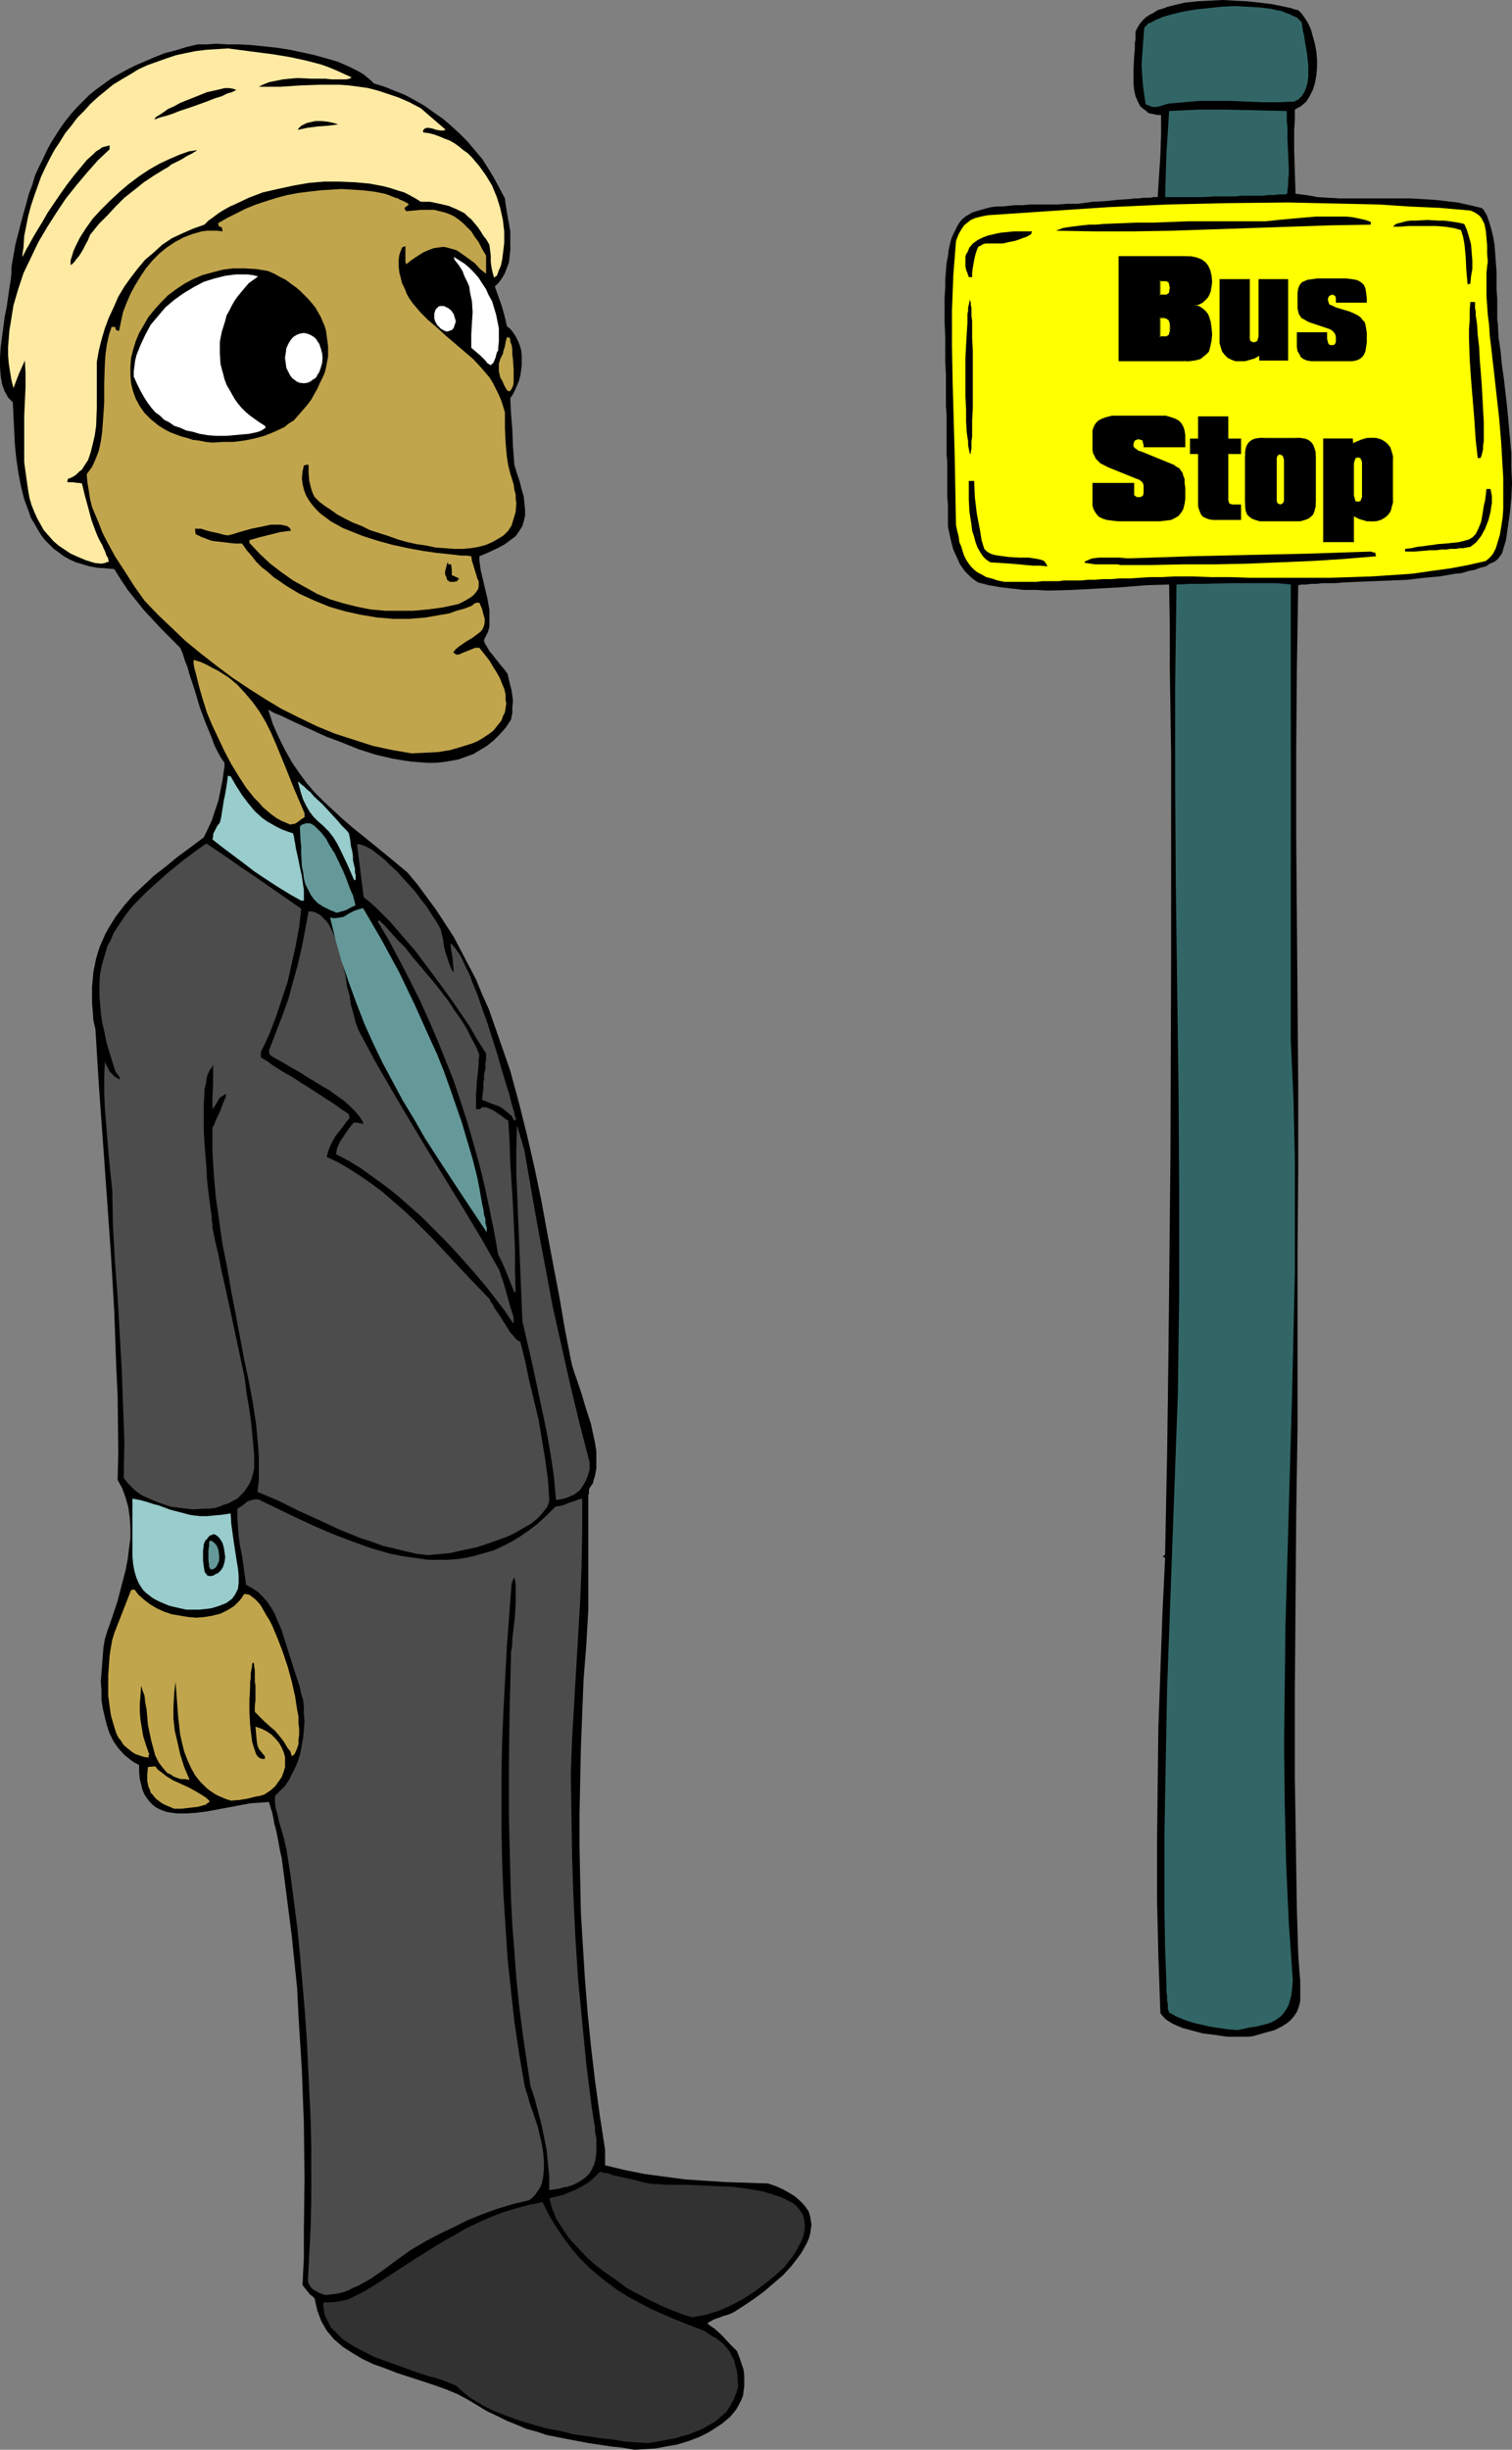 <?xml version="1.0" encoding="UTF-8" standalone="no"?>
<svg
   version="1.0"
   width="96.151mm"
   height="155.711mm"
   id="svg62"
   sodipodi:docname="Commuter 7.wmf"
   xmlns:inkscape="http://www.inkscape.org/namespaces/inkscape"
   xmlns:sodipodi="http://sodipodi.sourceforge.net/DTD/sodipodi-0.dtd"
   xmlns="http://www.w3.org/2000/svg"
   xmlns:svg="http://www.w3.org/2000/svg">
  <rect width="100%" height="100%" fill="#808080" stroke="none"/>
  <sodipodi:namedview
     id="namedview62"
     pagecolor="#ffffff"
     bordercolor="#000000"
     borderopacity="0.25"
     inkscape:showpageshadow="2"
     inkscape:pageopacity="0.0"
     inkscape:pagecheckerboard="0"
     inkscape:deskcolor="#d1d1d1"
     inkscape:document-units="mm" />
  <defs
     id="defs1">
    <pattern
       id="WMFhbasepattern"
       patternUnits="userSpaceOnUse"
       width="6"
       height="6"
       x="0"
       y="0" />
  </defs>
  <path
     style="fill:#000000;fill-opacity:1;fill-rule:evenodd;stroke:none"
     d="m 152.537,588.515 -2.909,-0.485 -2.909,-0.323 -5.332,-0.808 -5.171,-0.97 -4.848,-0.97 -2.424,-0.808 -2.424,-0.646 -2.262,-0.97 -2.424,-0.97 -2.262,-1.131 -2.424,-1.131 -2.424,-1.454 -2.424,-1.454 -2.424,-1.293 -2.747,-1.131 -2.747,-0.97 -2.909,-0.97 -5.979,-1.939 -2.909,-1.131 -2.747,-0.97 -2.747,-1.293 -2.424,-1.454 -2.262,-1.454 -1.131,-0.97 -0.97,-0.808 -0.808,-0.97 -0.97,-1.131 -1.293,-2.262 -0.485,-1.293 -0.485,-1.293 -0.323,-1.454 -0.323,-1.454 -0.485,-0.485 -0.646,-0.485 -0.646,-0.808 -0.646,-0.808 -0.485,-0.646 0.323,-6.464 v -6.302 l 0.162,-12.927 -0.162,-13.089 -0.485,-12.927 -0.808,-12.927 -0.323,-6.625 -0.646,-6.302 -0.646,-6.302 -0.808,-6.302 -0.808,-6.302 -0.808,-6.14 -0.485,-2.101 -0.323,-1.939 -0.323,-1.616 -0.323,-1.454 -0.323,-1.131 -0.162,-0.97 -0.162,-0.808 -0.162,-0.808 -0.162,-0.485 -0.162,-0.485 -0.162,-0.646 -0.323,-0.97 -2.262,0.162 -2.262,0.162 -5.171,0.97 -5.171,0.97 -2.585,0.323 -2.424,0.162 h -2.262 l -1.131,-0.162 -1.131,-0.162 -0.97,-0.323 -0.808,-0.323 -0.97,-0.485 -0.808,-0.646 -0.646,-0.646 -0.646,-0.808 -0.646,-0.97 -0.485,-1.131 -0.323,-1.293 -0.323,-1.293 -0.162,-1.616 v -1.778 l -0.97,-0.485 -0.97,-0.646 -1.616,-1.293 -1.454,-1.616 -1.131,-1.616 -0.97,-1.939 -0.646,-1.939 -0.485,-1.939 -0.485,-2.101 -0.323,-2.101 v -2.262 l -0.162,-2.101 0.162,-2.101 0.323,-4.201 0.162,-1.939 0.323,-1.939 0.646,-2.101 0.808,-2.262 1.616,-4.848 1.293,-5.009 0.646,-2.424 0.485,-2.585 0.323,-2.585 0.323,-2.424 v -2.585 l -0.162,-2.424 -0.323,-2.424 -0.646,-2.262 -0.808,-2.262 -1.131,-2.101 0.162,-6.625 -0.162,-13.574 -0.323,-6.787 -0.485,-13.574 -0.808,-13.735 -0.97,-13.735 -0.97,-13.574 -0.97,-13.412 -0.808,-13.25 -0.485,-2.101 -0.162,-2.262 -0.162,-1.939 v -1.939 -1.939 l 0.162,-1.778 0.162,-1.778 0.323,-1.616 0.323,-1.616 0.485,-1.616 0.485,-1.454 0.646,-1.454 0.646,-1.454 0.808,-1.454 1.616,-2.585 2.101,-2.747 2.101,-2.424 2.424,-2.262 2.585,-2.424 2.909,-2.262 2.747,-2.262 3.07,-2.262 3.232,-2.424 0.97,-1.939 0.97,-2.101 0.808,-2.424 0.808,-2.424 0.485,-2.424 0.485,-2.424 0.323,-2.262 0.162,-0.97 v -0.97 l -0.808,-1.131 -0.808,-1.454 -0.808,-1.616 -0.646,-1.778 -1.454,-3.555 -1.454,-3.878 -1.131,-3.878 -1.293,-3.878 -0.485,-1.778 -0.646,-1.616 -0.485,-1.616 -0.646,-1.454 -4.524,-4.525 -2.101,-2.262 -2.101,-2.262 -1.939,-2.424 -1.939,-2.424 -1.616,-2.424 -1.616,-2.585 -2.101,-0.162 -2.101,-0.162 -1.777,-0.323 -1.616,-0.485 -1.616,-0.485 -1.454,-0.646 -1.454,-0.808 -1.293,-0.97 -1.131,-0.808 -1.131,-1.131 -1.131,-1.131 -0.808,-1.131 -0.808,-1.293 -0.808,-1.454 -0.808,-1.293 -0.485,-1.454 -1.131,-3.07 L 5.009,116.669 4.363,113.275 3.878,109.882 3.555,106.489 3.393,103.095 3.232,99.863 3.07,96.631 2.585,96.147 1.939,95.5 1.616,94.854 1.131,94.046 0.485,92.269 0.162,90.329 0,88.067 V 85.805 L 0.162,83.381 0.485,80.957 1.131,76.109 1.616,73.686 1.939,71.423 2.262,69.161 2.585,67.222 2.747,65.606 v -0.808 -0.646 l 0.97,-5.494 1.293,-5.009 0.646,-2.424 0.646,-2.262 0.646,-2.424 0.808,-2.101 0.646,-2.262 0.97,-2.101 0.97,-1.939 0.97,-2.101 0.97,-1.778 1.131,-1.778 1.131,-1.778 1.293,-1.778 1.293,-1.616 1.293,-1.454 1.616,-1.616 1.454,-1.454 1.616,-1.293 1.777,-1.293 1.777,-1.293 1.939,-1.131 2.101,-1.131 1.939,-0.97 2.262,-0.97 2.262,-0.97 2.424,-0.97 2.585,-0.646 2.585,-0.808 2.747,-0.646 h 2.262 l 2.262,-0.162 2.747,0.162 h 2.747 l 2.909,0.162 3.07,0.323 3.07,0.323 3.07,0.485 3.07,0.646 2.909,0.646 2.909,0.808 2.747,0.808 2.585,1.131 2.262,1.131 1.131,0.646 1.777,1.454 0.808,0.808 2.585,0.808 2.424,0.97 2.424,0.97 2.424,1.293 2.262,1.293 2.262,1.616 2.101,1.454 2.101,1.778 1.939,1.778 1.939,1.939 1.777,2.101 1.777,2.101 1.454,2.262 1.454,2.424 1.293,2.424 1.293,2.424 0.162,1.293 0.162,1.131 0.485,2.747 0.485,2.747 v 3.07 1.454 l -0.162,1.454 -0.162,1.454 -0.485,1.293 -0.485,1.293 -0.646,1.131 -0.808,1.131 -0.97,0.97 1.616,4.525 0.646,2.262 0.323,1.293 0.323,1.454 0.808,0.646 0.646,0.808 0.646,0.97 0.485,0.97 0.485,1.131 0.323,1.131 0.162,1.293 v 1.131 1.293 l -0.162,1.293 -0.162,1.131 -0.323,1.293 -0.485,1.131 -0.485,1.131 -0.485,0.97 -0.646,0.97 0.162,3.555 0.323,3.878 0.162,4.201 0.162,2.101 0.162,2.262 0.646,2.101 0.646,1.939 0.485,1.939 0.485,1.616 0.162,1.616 0.162,1.616 v 1.454 l -0.323,1.293 -0.323,1.131 -0.808,1.293 -0.808,1.131 -1.293,0.97 -1.293,0.97 -1.777,0.97 -2.101,0.97 -2.262,0.97 v 0.97 l 0.162,1.131 0.162,1.293 0.323,1.293 0.646,2.747 0.646,2.747 0.485,2.747 v 1.454 1.293 1.131 l -0.323,1.293 -0.485,0.97 -0.485,0.97 v 0.323 l 0.162,0.485 0.485,0.808 0.646,1.131 0.808,0.97 1.777,2.262 0.97,1.131 0.808,1.131 0.323,1.454 0.323,1.293 0.323,1.293 0.162,1.131 0.162,1.293 -0.162,1.454 v 1.454 l -0.323,1.616 -1.293,1.939 -1.454,1.616 -1.454,1.454 -1.616,1.293 -1.616,0.97 -1.616,0.97 -1.777,0.646 -1.777,0.646 -1.777,0.323 -1.939,0.323 -1.939,0.162 h -1.939 l -2.101,-0.162 -1.939,-0.162 -2.101,-0.323 -1.939,-0.323 -4.201,-0.97 -4.04,-1.293 -4.04,-1.616 -3.878,-1.454 -3.878,-1.778 -3.555,-1.616 -3.393,-1.616 -1.616,-0.646 -1.454,-0.808 1.131,3.555 1.454,3.232 1.454,2.909 1.616,2.909 1.777,2.585 1.777,2.424 1.939,2.262 2.101,2.101 2.262,2.101 2.262,2.101 2.424,2.101 2.424,1.939 2.585,2.101 2.585,2.101 2.747,2.262 2.909,2.424 2.424,2.909 2.262,3.07 2.262,3.07 2.101,3.232 2.101,3.232 1.777,3.393 1.777,3.393 1.777,3.393 1.454,3.555 1.616,3.555 1.293,3.717 1.293,3.717 1.293,3.717 1.293,3.717 2.101,7.756 1.939,7.756 1.777,7.756 1.616,7.756 1.454,7.918 1.454,7.756 1.454,7.595 1.293,7.595 1.454,7.433 0.323,1.454 0.485,1.616 0.646,1.778 0.646,1.939 0.646,1.939 0.646,2.262 1.454,4.525 0.485,2.262 0.485,2.262 0.323,2.101 v 2.101 1.939 l -0.323,1.778 -0.323,0.97 -0.162,0.808 -0.485,0.646 -0.485,0.808 v 0.646 0.323 l -0.162,0.485 v 2.262 1.293 24.077 l -0.485,8.403 -0.646,8.241 -0.323,8.08 -0.323,8.241 -0.162,7.918 -0.162,7.918 v 8.08 l 0.162,7.918 0.162,7.918 0.485,7.918 0.485,7.918 0.646,8.08 0.808,8.08 0.97,8.241 1.131,8.241 1.293,8.403 v 3.717 l 4.686,1.131 4.848,0.97 4.848,0.646 4.848,0.646 4.848,0.323 5.009,0.323 5.009,0.162 5.009,0.162 1.939,0.646 1.777,0.808 1.454,0.808 1.293,0.808 1.131,0.97 0.97,0.97 0.646,0.808 0.646,0.97 0.323,1.131 0.162,0.97 0.162,1.131 -0.162,0.97 -0.162,1.131 -0.323,1.131 -0.485,1.131 -0.646,1.131 -0.646,1.131 -0.808,1.131 -1.616,2.101 -2.101,2.262 -2.262,1.939 -2.262,1.939 -2.424,1.778 -2.424,1.616 -2.262,1.454 -0.97,0.485 -0.97,0.323 -0.646,0.162 -0.808,0.323 -0.485,0.162 -0.485,0.162 -0.808,0.323 -0.485,0.323 -0.323,0.162 -0.485,0.323 0.808,0.646 0.97,0.646 1.777,1.616 1.777,1.939 1.777,1.778 0.646,1.616 0.485,1.454 0.485,1.454 0.162,1.454 v 1.293 1.131 l -0.162,1.293 -0.162,1.131 -0.485,1.131 -0.485,0.97 -0.646,1.131 -0.646,0.808 -0.808,0.97 -0.97,0.808 -0.97,0.808 -0.97,0.646 -2.262,1.454 -2.262,1.131 -2.585,0.97 -2.585,0.808 -2.747,0.485 -2.585,0.485 -2.585,0.162 z"
     id="path1" />
  <path
     style="fill:#323232;fill-opacity:1;fill-rule:evenodd;stroke:none"
     d="m 155.445,586.899 -2.424,-0.162 -2.585,-0.162 -2.909,-0.485 -3.07,-0.323 -3.232,-0.485 -3.393,-0.485 -3.232,-0.808 -3.393,-0.646 -3.393,-0.97 -3.232,-0.97 -3.07,-1.131 -2.909,-1.131 -2.585,-1.293 -1.293,-0.808 -1.131,-0.646 -1.131,-0.808 -0.97,-0.808 -0.97,-0.808 -0.808,-0.808 -1.939,-0.808 -2.101,-0.808 -1.131,-0.323 -1.293,-0.323 -2.585,-0.808 -5.332,-1.939 -2.747,-0.97 -2.585,-0.97 -2.585,-1.293 -2.424,-1.293 -2.101,-1.293 -0.97,-0.808 -0.808,-0.808 -0.808,-0.808 -0.808,-0.808 -0.485,-0.97 -0.485,-0.97 -0.485,-0.97 -0.162,-0.97 -0.162,-1.131 v -0.97 h 1.616 l 1.616,-0.162 1.616,-0.323 0.808,-0.162 0.808,-0.323 2.909,-1.454 2.747,-1.616 5.494,-3.555 2.747,-1.778 2.747,-1.778 5.494,-3.393 2.909,-1.616 2.747,-1.616 3.07,-1.454 2.909,-1.293 2.909,-1.131 3.232,-0.97 3.07,-0.808 3.232,-0.646 1.616,3.232 1.777,2.909 1.777,2.585 1.939,2.585 1.939,2.262 2.101,2.101 2.262,1.939 2.262,1.778 2.424,1.778 2.585,1.616 2.747,1.454 2.747,1.454 2.909,1.293 3.07,1.293 3.232,1.293 3.393,1.293 0.97,0.646 0.97,0.646 0.97,0.485 0.808,0.646 0.808,0.646 0.646,0.646 0.485,0.646 0.646,0.808 0.323,0.808 0.485,0.808 0.323,0.97 0.162,0.808 0.323,1.131 0.162,1.131 v 1.131 l 0.162,1.454 -0.485,1.616 -0.646,1.616 -0.808,1.454 -0.97,1.454 -1.293,1.131 -1.293,1.131 -1.454,0.808 -1.616,0.97 -1.616,0.646 -1.616,0.646 -1.777,0.485 -1.616,0.485 -3.555,0.646 -1.616,0.323 z"
     id="path2" />
  <path
     style="fill:#323232;fill-opacity:1;fill-rule:evenodd;stroke:none"
     d="m 166.433,556.681 -2.262,-0.646 -2.585,-0.97 -2.585,-1.131 -2.747,-1.293 -2.747,-1.454 -2.747,-1.454 -2.585,-1.939 -2.585,-1.778 -2.585,-1.939 -2.262,-2.101 -2.101,-2.262 -1.939,-2.101 -1.616,-2.424 -1.454,-2.262 -0.485,-1.293 -0.485,-1.131 -0.323,-1.293 -0.323,-1.131 3.393,-0.808 1.454,-0.646 1.616,-0.646 1.454,-0.808 1.454,-0.808 1.293,-1.131 1.454,-1.454 h 0.323 l 0.485,0.162 1.131,0.162 1.293,0.485 1.616,0.323 3.555,0.808 1.777,0.485 1.616,0.323 1.131,0.162 h 1.293 l 1.454,0.162 h 1.454 1.616 1.777 l 3.716,0.162 3.716,0.162 3.878,0.162 3.716,0.485 1.939,0.323 1.777,0.323 1.616,0.485 1.454,0.485 1.454,0.485 1.293,0.646 1.293,0.646 0.97,0.808 0.808,0.97 0.646,0.97 0.323,1.131 0.162,1.293 v 1.293 l -0.323,1.454 -0.646,1.616 -0.485,0.808 -0.485,0.97 -0.485,0.808 -0.646,0.97 -0.808,0.97 -0.808,1.131 -2.424,2.262 -2.424,1.939 -2.585,1.939 -2.747,1.778 -2.747,1.454 -2.909,1.293 -3.07,0.97 z"
     id="path3" />
  <path
     style="fill:#4c4c4c;fill-opacity:1;fill-rule:evenodd;stroke:none"
     d="m 78.207,551.349 -0.97,-0.323 -0.808,-0.323 -0.485,-0.323 -0.646,-0.323 -0.485,-0.485 -0.323,-0.485 -0.323,-0.485 -0.162,-0.646 0.323,-6.302 0.323,-6.464 0.162,-6.464 v -6.625 -6.464 l -0.162,-6.787 -0.646,-13.25 -0.323,-6.625 -0.485,-6.625 -1.131,-13.089 -0.646,-6.464 -0.808,-6.302 -0.808,-6.14 -0.97,-6.14 -0.808,-3.393 -0.97,-3.232 -0.323,-1.616 -0.485,-1.616 -0.162,-1.454 v -1.454 l 1.293,-1.293 1.131,-1.131 0.97,-1.454 0.808,-1.616 0.808,-1.616 0.646,-1.616 0.485,-1.778 0.323,-1.778 0.323,-1.778 0.162,-1.939 0.162,-1.778 -0.162,-1.778 v -1.778 l -0.162,-1.616 -0.485,-1.616 -0.323,-1.616 -1.131,-3.393 -2.262,-7.11 -1.131,-3.555 -0.808,-1.778 -0.646,-1.616 -0.808,-1.454 -0.97,-1.454 -1.131,-1.293 -1.131,-1.131 -1.454,-0.97 -1.454,-0.808 -0.646,-4.686 -0.323,-2.262 -0.485,-2.424 -0.323,-2.262 -0.162,-2.262 -0.162,-2.101 v -2.262 l 1.293,-0.808 0.97,-0.808 0.646,-0.323 0.646,-0.162 0.646,-0.162 h 0.808 l 9.049,4.363 4.524,2.101 4.524,1.939 4.686,1.778 4.524,1.616 4.524,1.293 2.424,0.485 2.101,0.323 2.262,0.323 2.262,0.323 h 2.262 2.262 l 2.262,-0.162 2.262,-0.323 2.101,-0.485 2.262,-0.646 2.262,-0.646 2.101,-0.97 2.262,-1.131 2.101,-1.293 2.101,-1.454 2.101,-1.616 2.101,-1.939 2.101,-2.101 0.97,-0.162 0.808,-0.162 1.616,-0.646 1.454,-0.485 0.808,-0.323 0.808,-0.162 v 8.241 l -0.162,8.08 -0.323,8.241 -0.485,8.241 -0.485,8.241 -0.485,8.241 -0.485,8.403 -0.323,8.241 0.162,10.18 0.162,10.019 0.323,9.857 0.485,9.857 0.646,9.857 0.97,10.019 0.97,10.019 1.293,10.342 0.323,2.101 0.323,1.939 0.162,0.97 v 0.97 l 0.323,1.616 v 1.778 1.616 l -0.162,1.454 -0.323,1.293 -0.485,1.131 -0.646,1.131 -0.97,0.97 -1.131,0.808 -1.454,0.808 -0.808,0.323 -0.97,0.323 -0.97,0.162 -1.131,0.323 -1.131,0.162 -1.131,0.162 v -3.232 l -0.323,-3.232 -0.323,-3.232 -0.646,-3.232 -0.646,-3.07 -0.808,-3.07 -0.808,-3.07 -0.97,-2.909 -0.97,-6.464 -0.97,-6.625 -0.808,-6.464 -0.646,-6.464 -0.485,-6.464 -0.485,-6.302 -0.323,-6.464 -0.162,-6.302 -0.323,-12.766 v -12.766 l 0.162,-12.927 0.323,-13.25 v -0.808 l 0.162,-0.97 0.162,-1.131 v -1.131 l 0.323,-2.747 0.323,-2.909 0.162,-2.747 v -1.454 -2.424 -0.97 l -0.162,-0.97 -0.162,-0.646 -0.323,0.646 -0.323,0.808 -1.131,15.028 -0.808,15.028 -0.323,7.433 -0.162,7.595 v 7.433 7.595 l 0.162,7.433 0.323,7.595 0.485,7.433 0.485,7.595 0.808,7.595 0.808,7.433 1.131,7.595 1.293,7.595 0.323,1.293 0.485,1.454 0.485,1.778 0.323,0.97 0.323,0.808 1.293,3.878 0.97,4.201 0.323,1.939 0.162,2.101 v 1.939 l -0.162,1.778 -0.323,1.616 -0.323,0.808 -0.485,0.808 -0.485,0.646 -0.485,0.646 -0.646,0.646 -0.646,0.485 -4.04,0.97 -3.716,1.131 -3.555,1.293 -3.555,1.454 -3.232,1.616 -3.393,1.616 -3.393,1.778 -3.555,2.101 -2.262,1.616 -2.424,1.778 -2.424,1.778 -2.585,1.778 -2.585,1.454 -1.454,0.646 -1.293,0.646 -1.293,0.485 -1.454,0.323 -1.293,0.162 z"
     id="path4" />
  <path
     style="fill:#000000;fill-opacity:1;fill-rule:evenodd;stroke:none"
     d="m 296.025,489.298 h -0.97 l -1.131,-0.162 -2.262,-0.323 -2.585,-0.323 -2.424,-0.646 -2.424,-0.646 -1.131,-0.485 -1.131,-0.485 -0.808,-0.485 -0.97,-0.646 -0.646,-0.646 -0.646,-0.808 -0.485,-13.735 -0.323,-13.735 v -13.735 l 0.162,-13.735 0.162,-13.735 0.485,-13.574 0.485,-13.574 0.646,-13.574 -0.323,-0.162 -0.162,-0.162 h -0.162 l 0.323,-0.162 0.323,-0.323 0.485,-24.077 0.323,-24.077 0.485,-48.154 0.162,-47.993 v -47.831 l -0.162,-10.503 -0.162,-10.18 v -10.18 l -0.162,-10.019 -5.494,0.162 -5.979,0.485 -5.817,0.323 -5.979,0.323 -5.979,0.162 -2.747,-0.162 h -2.909 l -2.909,-0.323 -2.747,-0.323 -2.747,-0.485 -2.585,-0.646 -0.97,-0.646 -0.808,-0.646 -0.808,-0.808 -0.646,-0.646 -1.131,-1.616 -0.808,-1.778 -0.808,-1.778 -0.485,-1.778 -0.808,-3.717 v -1.131 -1.293 -2.909 l -0.162,-1.778 v -2.101 -2.262 -4.201 l -0.162,-1.616 v -3.393 -1.939 -1.939 -2.262 l -0.162,-2.262 V 95.016 92.43 89.845 l -0.162,-2.909 v -2.909 -3.232 l -0.162,-3.393 v -3.393 -2.424 l 0.162,-2.424 v -2.101 l 0.162,-1.939 0.162,-1.939 0.323,-1.616 0.162,-1.454 0.323,-1.454 0.323,-1.293 0.485,-1.131 0.485,-0.97 0.485,-0.97 0.485,-0.808 0.646,-0.808 0.808,-0.646 0.808,-0.485 0.808,-0.485 0.97,-0.323 1.131,-0.323 1.131,-0.323 1.293,-0.323 1.293,-0.162 h 1.293 l 1.616,-0.162 1.616,-0.162 h 1.777 l 1.939,-0.162 h 2.101 1.939 2.424 l 2.262,-0.162 h 2.585 l 3.555,-0.485 3.232,-0.162 2.909,-0.323 2.747,-0.162 1.131,-0.162 h 1.131 l 1.131,-0.162 h 0.808 0.808 l 0.808,-0.162 h 0.646 0.323 l 0.323,-5.171 0.323,-4.848 0.162,-5.009 v -2.424 -2.262 h -0.808 l -0.808,-0.162 -0.808,-0.162 -0.646,-0.162 -0.485,-0.485 -0.485,-0.323 -0.97,-0.808 -0.646,-1.293 -0.485,-1.131 -0.323,-1.454 -0.162,-1.616 v -1.616 -1.616 l 0.162,-3.393 0.162,-1.616 v -1.454 l 0.162,-0.808 V 8.888 7.595 l 0.485,-0.97 0.485,-0.808 0.646,-0.808 0.808,-0.808 0.97,-0.646 0.97,-0.485 0.97,-0.646 1.131,-0.323 1.293,-0.485 1.293,-0.323 2.747,-0.646 2.909,-0.323 3.07,-0.162 L 293.763,0 l 3.07,0.162 3.07,0.162 2.909,0.323 2.747,0.323 2.424,0.485 2.262,0.485 0.97,0.323 0.808,0.162 0.808,0.808 0.808,1.131 0.808,1.293 0.646,1.454 0.485,1.778 0.485,1.778 0.323,1.778 0.162,1.939 v 1.778 l -0.162,1.939 -0.323,1.778 -0.485,1.616 -0.808,1.616 -0.808,1.293 -1.293,1.131 -0.646,0.323 -0.808,0.485 v 2.424 l -0.162,2.424 v 5.009 l 0.162,5.171 0.162,5.171 2.585,0.323 2.747,0.485 2.747,0.162 2.747,0.162 h 5.494 11.311 l 5.655,0.323 2.909,0.323 2.747,0.323 2.909,0.646 2.747,0.646 0.485,0.323 0.323,0.485 0.646,1.131 0.485,1.454 0.485,1.616 0.485,1.939 0.323,1.939 0.162,2.101 0.162,2.262 0.162,2.101 v 4.363 l 0.162,1.939 v 1.939 1.778 1.293 l 0.162,1.293 0.162,3.232 0.485,3.232 0.323,3.393 0.485,3.393 0.808,7.11 0.646,7.11 0.323,3.555 v 3.555 l 0.162,3.555 -0.162,3.555 -0.323,3.393 -0.485,3.393 -0.485,3.393 -0.97,3.232 -0.485,0.646 -0.485,0.646 -0.808,0.646 -1.131,0.485 -0.97,0.646 -1.293,0.323 -1.293,0.485 -1.616,0.323 -1.616,0.485 -1.616,0.162 -3.716,0.646 -3.716,0.323 -4.04,0.485 -8.079,0.323 -3.878,0.162 -3.555,0.162 -1.777,0.162 h -1.616 -1.454 l -1.454,0.162 h -1.293 l -1.131,0.162 h -1.131 l -0.808,0.162 -0.323,19.876 -0.162,20.037 v 20.037 l 0.162,20.037 0.323,40.236 v 20.037 l -0.162,20.037 v 21.007 21.007 l -0.323,21.007 -0.162,21.168 -0.162,21.007 v 21.007 l 0.323,21.168 0.162,10.503 0.323,10.665 0.162,2.424 0.162,2.101 0.162,1.939 v 1.778 1.616 1.454 l -0.323,1.293 -0.485,1.293 -0.646,0.97 -0.808,0.97 -0.97,0.808 -1.293,0.808 -1.616,0.808 -1.777,0.485 -1.131,0.323 -1.131,0.323 -1.131,0.323 -1.293,0.162 z"
     id="path5" />
  <path
     style="fill:#326666;fill-opacity:1;fill-rule:evenodd;stroke:none"
     d="m 297.479,487.682 -2.262,-0.162 -2.262,-0.323 -2.101,-0.323 -2.101,-0.485 -2.101,-0.485 -1.939,-0.646 -1.939,-0.808 -1.777,-0.97 -0.162,-0.485 -0.162,-0.485 v -0.485 -0.808 l -0.162,-0.485 v -0.646 -0.646 l -0.162,-0.808 v -0.97 -1.131 l -0.323,-8.888 -0.162,-8.888 v -17.775 l 0.323,-17.775 0.323,-17.613 1.293,-35.388 1.293,-35.388 0.323,-24.239 v -24.4 l -0.162,-24.4 -0.323,-24.239 -0.323,-24.4 -0.162,-24.239 v -24.239 l 0.162,-12.119 0.162,-12.119 3.232,-0.162 h 3.393 l 6.948,-0.162 h 6.948 3.555 l 3.393,0.323 v 54.779 27.47 27.309 l 0.646,14.058 0.323,13.897 v 14.058 14.058 l -0.323,14.22 -0.323,14.058 -0.808,28.278 -0.808,28.278 -0.162,14.22 -0.162,14.058 0.162,14.22 0.323,14.22 0.646,14.22 0.485,6.948 0.485,7.11 -0.162,1.778 -0.162,1.454 -0.323,1.293 -0.323,1.131 -0.485,0.97 -0.646,0.97 -0.646,0.808 -0.646,0.485 -0.97,0.646 -0.97,0.485 -0.97,0.323 -1.293,0.323 -1.293,0.323 -1.293,0.162 -1.454,0.323 z"
     id="path6" />
  <path
     style="fill:#c1a54c;fill-opacity:1;fill-rule:evenodd;stroke:none"
     d="m 41.851,434.519 -1.131,-0.485 -0.808,-0.323 -0.97,-0.485 -0.646,-0.485 -0.646,-0.485 -0.485,-0.485 -0.485,-0.646 -0.485,-0.485 -0.162,-0.646 -0.323,-0.646 -0.323,-1.454 v -1.616 l 0.162,-1.778 1.777,-0.162 0.646,0.808 0.646,0.485 1.454,1.131 1.616,0.97 3.555,1.616 1.777,0.97 1.616,0.97 0.97,0.646 0.808,0.808 -0.323,0.323 -0.323,0.162 -0.323,0.323 -0.646,0.162 -1.131,0.323 -1.293,0.162 -1.454,0.162 -1.293,0.162 H 42.659 Z"
     id="path7" />
  <path
     style="fill:#c1a54c;fill-opacity:1;fill-rule:evenodd;stroke:none"
     d="m 55.585,432.579 -1.131,-0.323 -1.131,-0.485 -1.131,-0.485 -0.808,-0.485 -0.97,-0.646 -0.808,-0.646 -1.454,-1.454 -1.293,-1.616 -0.97,-1.778 -0.808,-1.778 -0.808,-2.101 -0.485,-1.939 -0.485,-2.101 -0.485,-4.363 -0.323,-4.363 -0.162,-2.101 -0.162,-1.939 -0.323,3.07 -0.162,3.07 v 2.747 l 0.323,2.909 0.646,2.747 0.646,2.909 0.97,3.07 1.293,3.07 -1.131,-0.162 h -0.97 l -0.97,-0.323 -0.808,-0.323 -0.646,-0.485 -0.808,-0.323 -1.131,-1.293 -0.97,-1.293 -0.808,-1.616 -0.485,-1.778 -0.485,-1.778 -0.808,-3.878 -0.162,-1.939 -0.162,-1.778 -0.323,-1.616 -0.162,-1.616 -0.485,-1.293 -0.323,-1.131 -0.162,2.262 -0.162,2.101 v 1.939 l 0.162,1.939 0.323,1.939 0.323,1.939 0.646,2.101 0.808,2.262 -0.162,0.323 v 0.485 l -1.131,-0.162 -0.97,-0.323 -0.97,-0.323 -0.808,-0.485 -0.808,-0.646 -0.808,-0.646 -0.646,-0.646 -0.485,-0.808 -0.646,-0.808 -0.485,-0.97 -0.646,-2.101 -0.646,-2.262 -0.323,-2.262 -0.323,-2.424 v -2.424 -2.424 l 0.162,-2.424 0.162,-2.262 0.323,-2.101 0.323,-1.778 0.485,-1.616 4.04,-10.342 0.808,-0.162 0.97,1.293 1.293,1.131 1.454,1.131 1.616,0.97 1.777,0.808 1.939,0.646 1.939,0.323 1.939,0.323 1.939,0.162 1.939,-0.162 1.939,-0.323 1.939,-0.485 1.616,-0.808 1.616,-0.97 0.646,-0.646 0.646,-0.646 0.646,-0.808 0.485,-0.808 h 0.646 l 0.646,0.162 0.646,0.485 0.646,0.485 0.808,0.808 0.646,0.808 0.646,1.131 0.646,1.131 0.808,1.293 0.646,1.293 1.293,3.07 1.293,3.393 1.131,3.393 0.97,3.555 0.808,3.555 0.485,3.232 0.323,1.616 v 1.616 l 0.162,1.293 v 1.454 l -0.162,1.131 v 1.131 l -0.323,0.97 -0.323,0.808 -0.323,0.646 -0.646,0.485 -0.323,-1.131 -0.646,-0.808 -0.97,-1.616 -1.131,-1.454 -0.97,-1.131 -1.131,-0.97 -1.293,-1.131 -1.131,-1.131 -1.293,-1.293 v -1.454 l 0.162,-1.293 v -3.555 L 61.241,403.978 v -1.454 -0.808 -0.485 l -0.162,-0.97 v -0.485 l -0.162,-0.323 h -0.162 l -0.162,0.323 v 0.485 l -0.162,0.808 -0.162,0.808 v 1.131 l -0.162,1.131 v 1.293 l -0.162,2.909 v 2.909 l 0.162,3.07 0.162,1.454 0.162,1.293 0.162,1.293 0.323,1.131 0.323,0.97 0.323,0.97 0.485,0.646 0.485,0.323 0.485,0.162 h 0.646 v -0.646 l -0.808,-0.97 -0.646,-0.808 -0.323,-0.808 -0.162,-0.97 -0.162,-1.616 -0.162,-1.939 1.454,0.485 1.293,0.646 1.131,0.808 0.97,0.97 0.808,0.97 0.646,1.131 0.485,1.131 0.323,1.131 v 1.131 1.293 l -0.323,1.131 -0.485,1.293 -0.808,1.131 -0.808,1.131 -1.131,0.97 -1.454,0.97 -1.131,0.323 -0.97,0.162 -1.939,0.485 -1.939,0.323 z"
     id="path8" />
  <path
     style="fill:#99cccc;fill-opacity:1;fill-rule:evenodd;stroke:none"
     d="m 44.759,386.688 -1.454,-0.323 -1.454,-0.323 -1.293,-0.323 -1.131,-0.485 -1.131,-0.485 -0.97,-0.485 -0.808,-0.485 -0.808,-0.646 -0.646,-0.485 -0.646,-0.646 -0.97,-1.454 -0.646,-1.454 -0.485,-1.616 -0.323,-1.778 -0.162,-1.778 v -2.101 -2.101 -2.262 -2.424 -2.424 -2.585 l 1.777,0.323 1.777,0.485 1.454,0.485 1.293,0.323 2.585,0.97 1.131,0.323 1.293,0.323 2.424,0.646 1.131,0.162 1.454,0.162 h 1.616 l 1.616,-0.162 1.939,-0.162 2.101,-0.323 0.162,2.424 0.323,2.424 0.323,2.262 0.323,2.101 0.323,2.101 0.323,1.939 0.162,1.778 v 1.616 l -0.162,1.454 -0.323,0.646 -0.323,0.646 -0.323,0.485 -0.485,0.646 -0.646,0.485 -0.646,0.485 -0.808,0.323 -0.808,0.323 -0.97,0.323 -1.131,0.323 -1.293,0.162 -1.454,0.162 h -1.616 z"
     id="path9" />
  <path
     style="fill:#000000;fill-opacity:1;fill-rule:evenodd;stroke:none"
     d="m 50.253,378.608 -0.485,-0.162 -0.162,-0.323 -0.323,-0.323 -0.162,-0.485 -0.162,-1.131 -0.162,-1.293 v -1.293 -1.131 l 0.162,-0.97 v -0.323 -0.162 l 0.323,-0.808 0.485,-0.485 0.323,-0.485 0.323,-0.323 0.485,-0.162 0.323,-0.162 h 0.323 l 0.323,0.162 0.646,0.485 0.485,0.646 0.485,0.808 0.323,1.131 0.162,1.131 0.162,1.131 -0.162,1.131 -0.323,1.131 -0.485,0.808 -0.808,0.808 -0.485,0.162 -0.485,0.323 -0.485,0.162 z"
     id="path10" />
  <path
     style="fill:#659999;fill-opacity:1;fill-rule:evenodd;stroke:none"
     d="m 50.899,376.992 h -0.323 l -0.162,-0.323 -0.162,-0.323 v -0.485 l -0.162,-0.97 v -1.293 -1.131 l 0.162,-1.131 v -0.808 l 0.162,-0.323 v -0.162 l 0.485,0.162 0.485,0.323 0.485,0.485 0.323,0.485 0.162,0.485 0.162,0.485 0.162,1.293 v 1.131 l -0.485,1.131 -0.162,0.323 -0.323,0.323 -0.485,0.323 z"
     id="path11" />
  <path
     style="fill:#4c4c4c;fill-opacity:1;fill-rule:evenodd;stroke:none"
     d="m 102.93,373.599 -2.747,-0.323 -2.909,-0.646 -2.585,-0.646 -2.747,-0.646 -2.585,-0.97 -2.585,-0.808 -5.171,-2.101 -4.848,-2.262 -5.009,-2.262 -4.848,-2.424 -5.009,-2.101 0.323,-2.747 v -2.747 -2.585 l -0.162,-2.747 -0.485,-5.333 -0.808,-5.333 -0.97,-5.171 -1.131,-5.333 -0.97,-5.171 -0.97,-5.171 -1.131,-5.817 -0.97,-5.656 -1.131,-5.656 -0.808,-5.656 -0.808,-5.656 -0.485,-5.656 -0.323,-5.494 v -5.656 l 0.162,-0.162 0.162,-0.323 0.162,-0.323 0.162,-0.485 0.485,-1.131 0.646,-1.293 0.485,-1.293 0.485,-1.293 0.485,-0.97 v -0.485 l 0.162,-0.323 -0.646,0.323 -0.485,0.323 -0.485,0.323 -0.323,0.485 -0.646,1.131 -0.808,1.131 v -2.747 l 0.162,-3.393 v -1.454 -1.293 -1.778 l -0.323,0.646 -0.485,0.646 -0.323,0.646 -0.323,0.808 -0.162,0.97 -0.162,0.97 -0.323,1.293 v 1.131 l -0.162,2.585 v 2.909 2.909 l 0.162,3.07 0.485,6.14 0.162,3.07 0.323,2.747 0.323,2.585 0.323,2.424 0.162,0.97 v 0.97 l 0.162,0.808 v 0.808 l 0.646,3.232 0.808,3.393 0.646,3.393 0.808,3.555 1.616,7.433 1.616,7.595 1.616,7.595 0.485,3.878 0.646,3.717 0.485,3.717 0.323,3.555 0.323,3.555 v 3.393 l -0.323,1.293 -0.323,1.131 -0.485,1.131 -0.646,0.97 -0.646,0.97 -0.808,0.808 -0.808,0.808 -0.97,0.485 -1.131,0.646 -1.131,0.323 -1.131,0.485 -1.131,0.323 -1.293,0.162 h -1.293 l -2.585,0.162 -2.747,-0.323 -2.585,-0.323 -2.424,-0.808 -2.424,-0.97 -2.101,-0.97 -0.97,-0.646 -0.808,-0.646 -0.808,-0.808 -0.646,-0.646 -0.646,-0.808 -0.485,-0.646 0.162,-8.726 -0.323,-8.726 -0.323,-8.726 -0.485,-8.564 -0.485,-8.564 -0.646,-8.564 -0.485,-8.564 -0.162,-8.564 -0.808,-7.756 -0.646,-7.918 -0.323,-3.878 -0.162,-3.878 v -3.878 l 0.162,-3.717 0.162,0.485 0.323,0.646 0.646,1.293 0.485,0.485 0.646,0.646 0.485,0.323 0.808,0.485 v -0.485 l -0.162,-0.323 -0.323,-0.323 -0.162,-0.323 -0.323,-0.323 -0.808,-2.585 -0.808,-2.585 -0.646,-2.262 -0.485,-2.424 -0.485,-2.101 -0.323,-2.262 -0.162,-1.939 -0.162,-2.101 v -1.778 -1.778 l 0.162,-1.939 0.323,-1.616 0.485,-1.778 0.485,-1.616 0.485,-1.616 0.808,-1.454 0.646,-1.616 0.97,-1.454 0.97,-1.454 0.97,-1.454 1.131,-1.454 1.293,-1.454 1.293,-1.293 1.454,-1.454 1.454,-1.293 1.616,-1.454 1.616,-1.454 1.777,-1.454 1.777,-1.454 1.939,-1.454 1.939,-1.454 2.101,-1.454 5.494,3.717 2.747,1.939 2.909,1.939 5.817,4.04 5.817,4.04 -0.485,4.363 -0.808,4.363 -0.97,4.363 -0.97,4.363 -1.454,4.363 -1.454,4.363 -1.616,4.201 -1.939,4.04 v 1.293 l 1.616,0.97 1.293,0.97 1.293,0.808 1.293,0.808 1.131,0.646 1.131,0.646 0.97,0.646 0.97,0.646 1.616,0.97 1.454,0.97 1.293,0.808 0.97,0.646 0.97,0.646 0.808,0.485 1.454,0.97 1.293,0.97 0.808,0.485 0.808,0.646 0.162,0.808 -0.808,0.97 -0.808,1.131 -1.777,2.262 -0.646,1.131 -0.646,1.293 -0.485,1.293 -0.323,1.293 2.747,1.293 2.747,1.616 2.747,1.778 2.585,1.778 2.585,1.939 5.009,4.363 2.424,2.262 4.686,4.686 4.524,4.848 4.524,4.848 4.524,4.686 0.162,0.323 0.162,0.485 0.485,0.485 0.323,0.808 1.131,1.616 1.131,1.778 1.131,1.778 0.485,0.808 0.646,0.646 0.485,0.646 0.485,0.485 0.485,0.323 0.323,0.162 1.131,4.525 0.97,4.686 2.262,9.372 0.808,4.848 0.808,4.848 0.646,4.848 0.323,4.848 -0.162,0.808 -0.323,0.808 -0.485,0.646 -0.646,0.808 -1.131,1.293 -1.616,1.293 -1.939,1.131 -1.939,1.131 -2.101,0.97 -2.262,0.808 -2.262,0.808 -2.424,0.808 -2.262,0.485 -2.262,0.485 -2.101,0.485 -1.939,0.162 -1.777,0.162 z"
     id="path12" />
  <path
     style="fill:#4c4c4c;fill-opacity:1;fill-rule:evenodd;stroke:none"
     d="m 133.631,360.348 -0.485,-5.494 -0.808,-5.494 -0.97,-5.494 -1.131,-5.333 -2.262,-10.665 -2.424,-10.503 -0.485,-11.958 -0.485,-11.796 -0.485,-11.635 v -5.817 l 0.162,-5.817 1.777,5.979 1.616,9.372 1.616,9.211 1.777,9.372 1.777,9.534 2.101,9.372 2.101,9.372 2.262,9.372 2.424,9.372 v 1.778 l -0.485,1.616 -0.646,1.454 -0.808,1.293 -0.485,0.646 -1.293,0.97 -0.808,0.323 -0.646,0.323 -0.97,0.323 -0.808,0.162 z"
     id="path13" />
  <path
     style="fill:#4c4c4c;fill-opacity:1;fill-rule:evenodd;stroke:none"
     d="m 123.29,317.85 -1.939,-2.909 -2.101,-2.747 -2.262,-2.909 -2.424,-2.909 -2.424,-2.747 -2.585,-2.909 -2.747,-2.909 -5.494,-5.494 -2.909,-2.585 -2.747,-2.424 -3.07,-2.424 -2.909,-2.101 -2.909,-2.101 -2.909,-1.778 -3.07,-1.616 0.162,-1.131 0.323,-0.97 0.485,-0.97 0.646,-0.97 1.293,-1.939 1.293,-1.616 h 0.646 0.323 l 0.485,0.162 h 0.485 l 0.323,0.323 v -0.646 l -0.323,-0.485 -0.323,-0.485 -0.323,-0.485 -0.97,-1.131 -1.293,-1.293 -1.454,-1.293 -1.616,-1.131 -1.777,-1.293 -1.939,-1.131 -3.716,-2.262 -1.777,-1.131 -1.777,-0.97 -1.616,-0.97 -0.808,-0.485 -0.646,-0.323 -1.131,-0.646 -0.485,-0.323 -0.485,-0.323 -0.162,-0.97 1.616,-4.201 1.616,-4.201 1.454,-4.04 1.131,-4.201 1.131,-4.04 0.97,-4.201 0.808,-4.201 0.808,-4.363 h 0.646 l 0.808,0.162 0.646,0.323 0.646,0.323 0.485,0.485 0.485,0.485 0.646,0.646 0.485,0.646 0.808,1.616 0.808,1.939 0.646,1.939 0.646,2.262 1.131,4.686 0.323,2.424 0.646,2.262 0.323,2.262 0.646,2.262 0.485,1.939 0.646,1.778 3.878,7.272 4.201,7.272 4.201,7.11 4.363,7.272 4.363,7.11 4.363,7.11 4.363,7.272 4.201,7.433 v 0.162 l 0.162,0.323 0.162,0.646 0.323,0.808 0.323,0.97 0.323,1.131 0.646,2.262 0.646,2.424 0.323,0.97 0.323,0.97 0.162,0.808 v 0.646 0.323 z"
     id="path14" />
  <path
     style="fill:#4c4c4c;fill-opacity:1;fill-rule:evenodd;stroke:none"
     d="m 123.613,310.417 -0.97,-2.424 -0.97,-2.424 -0.97,-2.262 -0.485,-0.97 -0.485,-0.97 -0.97,-5.494 -1.131,-5.494 -1.131,-5.333 -1.293,-5.332 -1.454,-5.171 -1.454,-5.009 -1.616,-5.009 -1.616,-4.848 -1.939,-4.848 -1.939,-4.848 -2.101,-4.848 -2.101,-4.686 -2.424,-4.848 -2.424,-4.686 -2.585,-4.848 -2.747,-4.686 0.323,-0.323 1.454,1.454 1.454,1.616 1.616,1.778 1.777,1.778 1.616,2.101 1.777,2.101 3.555,4.201 3.393,4.363 1.454,2.262 1.616,2.262 1.293,2.101 1.131,2.262 1.131,2.101 0.808,1.939 -0.162,1.293 v 0.97 l -0.162,1.778 -0.162,1.454 -0.162,1.293 v 1.131 l -0.162,1.454 v 0.646 0.97 0.97 1.131 h 0.97 l 0.162,-0.162 0.323,-0.323 h 0.323 0.485 l 0.97,0.323 0.97,0.485 1.939,1.293 0.808,0.646 0.808,0.485 0.323,5.009 0.162,5.171 0.646,10.18 0.485,10.503 v 5.171 l 0.162,5.171 z"
     id="path15" />
  <path
     style="fill:#659999;fill-opacity:1;fill-rule:evenodd;stroke:none"
     d="m 116.988,296.035 -6.14,-9.211 -5.817,-8.888 -2.909,-4.525 -2.585,-4.525 -2.747,-4.525 -2.424,-4.525 -2.424,-4.525 -2.262,-4.686 -2.101,-4.686 -1.939,-5.009 -1.777,-4.848 -1.777,-5.171 -1.454,-5.171 -1.293,-5.332 0.646,0.162 h 0.646 l 1.131,-0.162 0.808,-0.162 0.808,-0.485 0.808,-0.485 0.97,-0.485 0.97,-0.323 1.131,-0.323 2.262,3.878 2.262,3.878 4.201,7.756 3.716,7.756 3.555,7.918 1.777,3.878 1.616,4.04 1.454,4.04 1.454,4.201 1.454,4.201 1.293,4.363 1.293,4.363 1.131,4.525 0.485,2.424 0.323,1.939 0.323,1.778 0.323,1.454 0.162,1.293 0.323,0.97 v 0.97 l 0.162,0.646 0.162,0.485 v 0.485 0.162 0.323 z"
     id="path16" />
  <path
     style="fill:#4c4c4c;fill-opacity:1;fill-rule:evenodd;stroke:none"
     d="m 123.613,269.211 -0.646,-1.131 -0.97,-0.808 -0.97,-0.808 -0.97,-0.646 -2.262,-0.808 -1.939,-0.808 0.162,-1.454 0.162,-1.454 v -1.131 l 0.162,-0.97 v -0.97 l 0.162,-0.808 0.162,-0.646 v -0.485 -0.97 l 0.162,-0.808 v -1.454 l -2.101,-3.232 -1.939,-3.393 -4.201,-6.14 -4.363,-5.979 -4.363,-5.817 -3.07,-3.555 -3.07,-3.555 -1.616,-1.616 -1.616,-1.616 -1.616,-1.454 -1.454,-1.131 -1.616,-12.766 h 0.485 l 0.646,0.162 0.485,0.162 0.646,0.323 1.293,0.646 1.454,1.131 1.454,1.131 1.454,1.454 1.616,1.454 1.454,1.616 3.07,3.393 1.293,1.778 1.293,1.616 1.131,1.778 0.97,1.454 0.808,1.293 0.646,1.293 0.162,0.97 0.162,0.485 0.162,0.646 0.162,1.454 0.323,1.454 0.485,1.454 0.485,1.454 0.485,1.293 0.646,0.97 -0.162,-1.939 -0.162,-1.778 -0.323,-1.778 -0.162,-1.454 0.323,0.162 0.485,0.485 0.485,0.646 0.485,0.646 0.646,0.97 0.485,0.97 0.485,1.131 0.646,1.293 0.646,1.293 0.485,1.454 1.293,3.07 1.131,3.393 1.293,3.555 2.262,7.11 0.97,3.393 0.97,3.232 0.485,1.616 0.485,1.454 0.323,1.293 0.323,1.293 0.323,1.131 0.323,0.97 0.162,0.97 0.323,0.646 -0.323,0.162 z"
     id="path17" />
  <path
     style="fill:#659999;fill-opacity:1;fill-rule:evenodd;stroke:none"
     d="m 80.954,219.279 -1.616,-0.646 -1.616,-0.808 -1.293,-0.808 -0.97,-0.97 -0.808,-1.131 -0.646,-1.293 -0.646,-1.293 -0.323,-1.293 -0.162,-1.454 -0.323,-1.454 -0.162,-3.07 v -1.616 l -0.162,-1.616 -0.162,-3.232 0.485,-0.485 0.485,-0.162 0.485,-0.162 h 0.485 0.485 l 0.646,0.323 0.485,0.323 0.485,0.485 1.131,1.131 1.131,1.454 0.97,1.778 1.131,1.778 1.939,4.04 0.808,1.939 0.646,1.778 0.646,1.616 0.323,0.646 0.162,0.646 0.162,0.646 0.162,0.485 v 0.323 l 0.162,0.323 -1.131,0.485 -1.131,0.646 -1.131,0.323 z"
     id="path18" />
  <path
     style="fill:#99cccc;fill-opacity:1;fill-rule:evenodd;stroke:none"
     d="m 72.39,216.371 -2.585,-1.454 -2.909,-1.778 -2.747,-1.778 -2.909,-1.939 -2.747,-2.101 -2.585,-1.939 -2.585,-1.939 -2.262,-1.778 0.162,-0.646 v -0.646 l 0.485,-0.97 0.485,-0.97 0.646,-0.808 0.323,-1.293 0.162,-1.131 0.323,-1.939 0.162,-1.131 0.162,-0.646 0.162,-0.808 0.162,-0.97 0.162,-0.97 0.162,-1.131 0.162,-1.293 0.323,0.162 h 0.323 l 1.293,2.262 1.454,2.262 1.454,1.939 1.616,1.939 1.777,1.616 1.131,0.808 1.131,0.646 1.131,0.646 1.293,0.646 1.293,0.485 1.454,0.485 0.162,0.646 0.162,0.97 0.162,0.808 0.162,1.131 0.485,2.101 0.485,2.424 0.485,2.262 0.323,2.262 0.162,0.97 v 0.97 0.97 0.646 z"
     id="path19" />
  <path
     style="fill:#99cccc;fill-opacity:1;fill-rule:evenodd;stroke:none"
     d="m 85.156,211.523 -1.616,-3.717 -1.616,-3.393 -0.808,-1.616 -0.97,-1.616 -1.131,-1.454 -1.293,-1.293 -1.293,-1.131 -1.131,-1.131 -0.97,-1.293 -0.808,-1.454 -0.646,-1.293 -0.485,-1.454 -0.808,-2.909 0.323,0.162 0.485,0.485 0.646,0.485 0.646,0.646 0.97,0.808 0.808,0.97 2.101,1.939 1.939,2.101 1.777,1.939 0.808,0.97 0.646,0.646 0.646,0.646 0.485,0.646 0.323,1.616 0.162,1.454 0.323,1.293 0.162,1.131 v 0.97 l 0.162,0.646 0.162,0.808 0.162,0.485 v 0.97 l 0.162,0.646 v 1.131 h -0.162 z"
     id="path20" />
  <path
     style="fill:#c1a54c;fill-opacity:1;fill-rule:evenodd;stroke:none"
     d="m 69.805,198.111 -1.131,-0.485 -1.131,-0.485 -1.131,-0.646 -1.131,-0.808 -0.97,-0.808 -1.131,-0.97 -0.97,-1.131 -1.131,-1.131 -1.939,-2.424 -1.777,-2.747 -1.777,-2.909 -1.616,-3.07 -1.454,-3.07 -1.454,-3.07 -1.293,-3.07 -0.97,-3.07 -0.808,-2.747 -0.646,-2.585 -0.323,-1.293 -0.323,-1.131 -0.162,-0.97 v -0.97 l 1.616,0.485 1.454,0.646 1.454,0.808 1.293,0.646 1.293,0.808 1.293,0.808 2.101,1.778 1.939,2.101 1.777,2.101 1.616,2.262 1.454,2.424 1.293,2.585 1.131,2.585 2.262,5.494 2.262,5.656 2.424,5.656 v 0.97 l -0.808,0.485 -0.808,0.646 -0.808,0.485 h -0.485 z"
     id="path21" />
  <path
     style="fill:#c1a54c;fill-opacity:1;fill-rule:evenodd;stroke:none"
     d="m 98.89,180.982 -4.686,-0.808 -4.524,-0.97 -4.524,-1.454 -4.524,-1.454 -4.363,-1.778 -4.363,-2.101 -4.201,-2.101 -4.04,-2.424 -4.04,-2.585 -3.878,-2.585 -3.878,-2.909 -3.716,-2.909 -3.555,-2.909 -3.393,-3.232 -3.393,-3.232 -3.07,-3.232 -2.424,-3.393 -2.262,-3.555 -2.424,-3.717 -2.101,-3.878 -0.97,-1.939 -0.808,-2.101 -0.808,-1.939 -0.808,-1.939 -0.485,-1.939 -0.323,-2.101 -0.323,-1.939 -0.162,-1.939 1.293,-1.778 0.808,-1.778 0.808,-2.101 0.485,-2.262 0.323,-2.262 0.162,-2.262 0.323,-4.686 v -4.848 l 0.162,-4.686 0.162,-2.262 0.323,-2.262 0.485,-2.262 0.646,-1.939 h 0.808 l 0.323,0.808 0.646,0.162 0.485,-2.262 0.485,-2.262 0.808,-2.101 0.97,-2.262 1.131,-2.101 1.293,-2.101 1.293,-1.939 1.616,-1.939 1.616,-1.616 1.777,-1.454 1.939,-1.293 2.101,-1.131 2.101,-0.808 2.262,-0.646 1.293,-0.162 h 1.131 1.293 l 1.293,0.162 -0.162,-0.97 -0.485,-0.162 -0.323,-0.162 v -0.485 l -0.162,-0.162 2.262,-1.293 2.262,-1.131 2.262,-1.131 2.424,-0.97 2.424,-0.808 2.585,-0.808 2.424,-0.646 2.585,-0.485 2.585,-0.323 2.747,-0.323 2.585,-0.162 2.585,-0.162 2.585,0.162 2.585,0.162 2.747,0.323 2.424,0.485 0.97,0.323 0.808,0.323 0.808,0.323 0.646,0.162 0.485,0.323 0.485,0.162 0.646,0.323 0.323,0.162 0.323,0.162 0.323,0.323 -0.323,0.323 -0.485,0.323 -0.162,0.162 v 0.323 l 0.162,0.162 0.162,0.323 1.939,-0.162 1.616,-0.162 h 1.616 1.616 l 1.293,0.323 1.293,0.323 1.293,0.485 0.97,0.485 1.131,0.808 0.97,0.808 0.97,0.97 0.97,0.97 0.808,1.293 0.97,1.293 0.808,1.616 0.97,1.616 v 0.646 0.646 1.131 1.778 0.162 l -1.454,-1.131 -1.131,-1.293 -1.293,-0.97 -1.131,-0.808 -1.131,-0.808 -0.97,-0.646 -1.131,-0.323 -1.131,-0.323 -0.97,-0.162 -1.131,0.162 -1.131,0.162 -1.293,0.485 -1.131,0.485 -1.293,0.808 -1.454,0.97 -1.454,1.131 -0.162,-0.808 v -0.646 -1.939 -0.97 l -0.485,0.162 -0.323,0.162 -0.162,0.485 -0.162,0.323 -0.323,0.97 -0.162,1.131 v 1.616 l 0.162,1.454 0.323,1.293 0.323,1.293 0.646,1.293 0.485,1.293 0.646,1.131 0.808,1.131 1.777,2.101 1.939,1.939 2.101,1.778 2.101,1.939 4.363,3.717 2.262,1.939 1.939,2.101 1.939,2.262 0.808,1.293 0.646,1.293 0.646,1.293 0.646,1.454 0.485,1.454 0.485,1.616 v 3.555 l 0.162,3.717 0.323,3.555 0.323,1.939 0.485,1.939 0.808,2.585 0.162,1.293 0.323,1.131 v 1.131 l 0.162,0.97 -0.162,2.101 -0.485,1.616 -0.485,1.616 -0.808,1.293 -1.131,1.131 -1.293,0.808 -1.454,0.808 -1.454,0.646 -1.777,0.485 -1.939,0.323 -1.939,0.162 h -2.101 l -2.101,-0.162 -2.262,-0.162 -2.262,-0.485 -2.262,-0.323 -2.262,-0.485 -2.262,-0.646 -2.262,-0.808 -4.524,-1.454 -1.939,-0.97 -2.101,-0.808 -1.939,-0.97 -1.777,-0.97 -1.616,-1.131 -1.454,-0.97 -1.293,-0.97 -1.131,-1.131 -0.485,-0.97 -0.323,-0.97 -0.485,-1.939 -0.162,-1.939 v -1.939 h -0.485 l -0.646,0.162 -0.323,1.454 -0.162,1.616 0.162,1.293 0.323,1.454 0.485,1.293 0.646,1.131 0.808,1.131 0.97,1.131 0.97,0.97 1.293,0.97 1.293,0.97 1.454,0.808 1.454,0.808 1.616,0.646 3.232,1.293 3.555,1.131 3.555,0.97 3.716,0.808 3.555,0.646 3.393,0.485 3.07,0.323 1.454,0.162 1.293,0.162 h 1.293 l 1.131,0.162 0.162,1.131 0.323,0.97 0.485,1.616 0.485,1.616 0.323,0.646 v 0.646 0.646 l -0.162,0.646 -0.323,0.485 -0.485,0.646 -0.485,0.485 -0.97,0.646 -1.131,0.646 -1.293,0.646 -3.716,0.808 -3.555,0.485 -3.555,0.323 H 95.982 92.589 l -3.555,-0.323 -3.232,-0.646 -3.232,-0.808 -3.232,-0.97 -3.07,-1.293 -2.909,-1.616 -2.909,-1.616 -2.747,-1.939 -2.747,-2.101 -2.585,-2.424 -2.424,-2.585 v -0.646 l 2.262,-0.646 2.585,-0.646 2.585,-0.646 2.585,-0.323 -0.323,-0.646 -0.646,-0.485 -0.808,-0.162 -0.808,-0.162 h -1.131 -1.131 l -2.262,0.485 -2.424,0.485 -2.262,0.646 -1.131,0.323 -0.97,0.323 -0.646,0.162 -0.646,0.162 -0.97,-0.162 -1.131,-0.323 -2.262,-0.485 -1.131,-0.323 -0.97,-0.323 h -0.808 -0.646 l 0.162,1.293 1.293,0.646 1.293,0.485 1.293,0.485 1.293,0.162 1.454,0.162 1.293,0.162 1.616,0.162 h 1.616 l 1.131,1.616 1.131,1.293 1.131,1.454 1.293,1.293 1.454,1.131 1.454,1.293 1.454,0.97 1.616,1.131 3.232,1.939 3.555,1.616 3.555,1.454 3.878,1.131 3.716,0.808 3.878,0.646 3.878,0.323 h 3.878 l 3.878,-0.323 3.716,-0.646 1.939,-0.323 1.777,-0.646 1.777,-0.485 1.777,-0.646 0.808,-0.646 0.485,-0.162 h 0.646 l 0.646,1.454 0.323,1.293 0.323,1.131 v 0.808 l -0.162,0.808 -0.323,0.808 -0.485,0.646 -0.646,0.485 -1.293,0.97 -1.616,0.97 -1.616,1.131 -0.808,0.646 -0.646,0.808 0.323,0.162 0.323,0.323 h 0.808 l 0.646,-0.323 0.808,-0.323 1.616,-0.646 0.808,-0.323 h 0.97 l 1.293,1.616 1.131,1.454 0.97,1.616 0.808,1.293 0.808,1.454 0.485,1.293 0.485,1.131 0.323,1.293 v 1.293 l 0.162,0.97 -0.162,1.131 -0.162,0.97 -0.485,0.97 -0.323,0.97 -0.646,0.808 -0.646,0.808 -0.646,0.808 -0.808,0.646 -0.97,0.646 -0.97,0.646 -1.131,0.646 -1.131,0.485 -2.585,0.808 -2.747,0.808 -2.909,0.485 -3.232,0.162 z"
     id="path22" />
  <path
     style="fill:#000000;fill-opacity:1;fill-rule:evenodd;stroke:none"
     d="m 108.101,139.776 -0.646,-0.485 -0.162,-0.646 -0.323,-0.646 v -0.646 l 0.323,-1.293 0.162,-0.646 0.162,-0.485 v 0.323 l 0.162,0.323 h 0.646 l 0.162,1.293 v 1.293 l 1.777,0.808 -0.323,0.323 -0.162,0.323 -0.646,0.162 z"
     id="path23" />
  <path
     style="fill:#ffff00;fill-opacity:1;fill-rule:evenodd;stroke:none"
     d="m 241.409,139.776 -1.616,-0.323 -1.454,-0.485 -1.293,-0.323 -1.131,-0.646 -0.97,-0.485 -0.808,-0.646 -0.808,-0.808 -0.485,-0.646 -0.646,-0.97 -0.485,-0.97 -0.323,-0.97 -0.323,-1.131 -0.485,-1.131 -0.162,-1.293 -0.323,-1.293 -0.323,-1.454 -0.162,-8.564 -0.162,-8.564 -0.485,-17.29 -0.162,-8.726 v -8.403 l 0.323,-8.564 0.323,-4.04 0.323,-4.201 0.323,-0.808 0.323,-0.808 0.646,-1.131 0.646,-0.97 0.808,-0.646 0.808,-0.646 1.131,-0.485 1.293,-0.323 1.616,-0.323 14.381,-0.97 14.543,-0.97 14.381,-0.646 14.381,-0.323 14.543,-0.162 7.11,0.162 7.433,0.162 7.271,0.162 7.271,0.485 7.271,0.323 7.433,0.646 0.808,0.323 0.808,0.485 0.646,0.485 0.485,0.646 0.323,0.646 0.323,0.646 0.323,1.616 0.162,1.616 0.162,1.939 v 1.939 l 0.162,1.939 -0.162,1.131 -0.162,1.616 v 1.616 1.939 1.939 l 0.162,2.262 0.162,2.262 0.323,2.585 0.162,2.585 0.323,2.585 0.323,2.909 0.323,2.747 0.646,5.817 0.646,5.817 0.485,5.817 0.323,5.656 0.162,2.585 v 2.747 2.424 2.424 l -0.162,2.101 -0.323,2.101 -0.323,1.939 -0.485,1.616 -0.485,1.616 -0.646,1.293 -0.808,0.97 -0.97,0.808 -4.201,0.97 -4.363,0.808 -4.686,0.646 -4.524,0.646 -4.848,0.323 -4.848,0.323 -4.848,0.162 -5.009,0.162 h -9.695 -9.695 l -4.686,-0.162 h -4.686 l -4.363,-0.162 h -4.363 l -2.909,0.162 h -2.909 l -2.585,0.162 -2.424,0.162 h -2.424 l -2.101,0.162 h -1.939 l -1.939,0.162 h -1.616 l -1.616,0.162 h -1.454 -1.454 -1.293 l -1.131,0.162 h -2.101 -1.777 l -1.454,0.162 h -1.454 -1.131 z"
     id="path24" />
  <path
     style="fill:#000000;fill-opacity:1;fill-rule:evenodd;stroke:none"
     d="m 248.357,135.898 -5.332,-0.485 -5.009,-0.323 -0.97,-0.646 -0.808,-0.808 -0.646,-0.97 -0.646,-1.131 -0.485,-1.293 -0.323,-1.293 -0.485,-1.454 -0.162,-1.454 -0.485,-3.07 -0.162,-2.909 v -1.293 -1.293 -1.131 -0.808 h 1.293 l 0.162,3.878 0.485,4.04 0.808,4.201 0.323,2.101 0.646,2.101 0.646,0.646 0.808,0.485 0.97,0.323 0.97,0.162 2.424,0.323 2.585,0.162 h 2.262 l 1.131,0.162 0.97,0.162 0.808,0.162 0.808,0.323 0.485,0.646 0.323,0.646 -1.777,-0.162 z"
     id="path25" />
  <path
     style="fill:#000000;fill-opacity:1;fill-rule:evenodd;stroke:none"
     d="m 269.363,135.737 -0.808,-0.162 h -1.293 -2.747 -1.293 l -1.131,-0.162 -0.97,-0.162 h -0.323 l -0.162,-0.162 0.323,-0.323 0.485,-0.162 0.646,-0.323 0.646,-0.162 1.454,-0.162 h 1.616 3.393 l 1.454,0.162 h 1.293 l 14.22,-0.485 14.381,-0.323 14.381,-0.323 14.543,-0.485 0.485,0.162 0.646,0.162 v 0.323 0.162 l 0.162,0.323 -7.756,0.646 -7.595,0.485 -7.756,0.323 -7.756,0.323 -7.756,0.162 h -7.756 l -7.595,0.162 z"
     id="path26" />
  <path
     style="fill:#ffeaa3;fill-opacity:1;fill-rule:evenodd;stroke:none"
     d="m 22.784,135.252 -2.101,-0.646 -1.939,-0.808 -1.777,-0.808 -1.454,-0.97 -1.454,-0.97 -1.293,-1.131 -1.131,-1.293 -1.131,-1.293 -0.808,-1.454 -0.808,-1.454 -0.646,-1.454 -0.646,-1.616 -0.485,-1.616 -0.323,-1.778 -0.485,-3.393 -0.485,-3.555 v -3.717 -3.717 -3.555 L 5.979,96.47 6.14,92.915 V 89.683 L 5.979,86.613 4.524,89.845 3.232,93.238 2.747,91.299 2.424,89.36 2.101,87.259 1.939,85.32 v -1.939 l 0.162,-2.101 0.162,-1.939 0.323,-1.939 0.646,-4.04 1.131,-3.878 1.293,-3.878 1.777,-3.717 1.777,-3.717 2.101,-3.555 2.262,-3.555 2.262,-3.393 2.585,-3.232 2.585,-3.07 2.585,-2.909 2.747,-2.585 v -0.485 -0.485 l -0.485,0.162 -0.646,0.162 -0.646,0.162 -0.646,0.485 -0.808,0.485 -0.646,0.646 -1.616,1.454 -1.454,1.778 -1.616,1.939 -1.616,2.101 -1.616,2.262 -3.07,4.525 -1.293,2.262 -1.293,2.101 -1.131,1.939 -0.97,1.778 -0.485,0.808 -0.323,0.646 -0.323,0.646 -0.323,0.485 0.323,-2.424 0.162,-2.585 0.485,-2.424 0.485,-2.424 0.646,-2.424 0.808,-2.424 0.808,-2.262 0.808,-2.262 0.97,-2.101 1.131,-2.262 1.131,-2.101 1.293,-1.939 1.293,-2.101 1.454,-1.778 1.454,-1.939 1.616,-1.616 1.616,-1.778 1.777,-1.616 1.777,-1.454 1.777,-1.454 2.101,-1.293 1.939,-1.131 2.101,-1.293 2.101,-0.97 2.262,-0.808 2.262,-0.808 2.424,-0.808 2.262,-0.485 2.424,-0.485 2.585,-0.323 2.585,-0.162 2.585,-0.162 7.433,0.97 3.716,0.485 3.878,0.646 3.716,0.808 3.716,0.97 1.777,0.646 1.939,0.808 1.777,0.808 1.777,0.808 -0.485,0.323 -0.808,0.162 h -0.97 -1.293 -1.293 l -1.454,-0.162 h -3.393 l -3.393,-0.162 -1.777,0.162 -1.616,0.162 -1.616,0.323 -1.616,0.323 -1.293,0.485 -1.293,0.646 h 2.585 2.585 l 4.848,-0.323 4.686,-0.162 h 4.686 l 2.262,0.162 2.424,0.323 2.262,0.323 2.424,0.646 2.424,0.808 2.424,0.808 2.585,1.131 2.747,1.454 5.979,5.171 h -0.162 l -0.323,0.162 h -0.808 l -0.97,-0.162 -0.97,-0.323 -0.97,-0.162 h -0.323 l -0.485,0.162 -0.162,0.162 -0.162,0.162 -0.162,0.323 0.162,0.323 1.293,0.162 1.293,0.323 1.293,0.485 1.131,0.485 1.293,0.485 1.131,0.646 1.131,0.808 0.97,0.808 1.131,0.808 0.97,0.97 1.777,2.101 1.616,2.262 1.454,2.424 1.131,2.747 0.808,2.585 0.646,2.909 0.323,2.747 v 2.747 l -0.162,1.454 -0.162,1.293 -0.162,1.293 -0.323,1.454 -0.485,1.131 -0.485,1.293 -0.323,0.162 -0.323,0.323 -0.323,-1.131 -0.323,-1.454 -0.162,-1.293 v -1.454 l -0.162,-1.293 -0.162,-1.293 -0.646,-1.131 -0.323,-0.485 -0.323,-0.323 -0.808,-1.293 -0.646,-0.97 -0.808,-0.97 -0.808,-0.97 -0.808,-0.646 -0.808,-0.808 -0.97,-0.485 -0.97,-0.485 -1.939,-0.808 -2.101,-0.485 -2.262,-0.485 h -2.262 L 99.86,47.669 98.406,46.861 97.113,46.215 95.497,45.73 94.043,45.246 92.265,44.761 88.872,44.114 85.317,43.791 81.601,43.63 h -3.716 l -3.716,0.323 -3.716,0.646 -3.716,0.808 -3.555,0.808 -3.393,1.293 -3.07,1.454 -1.454,0.646 -1.454,0.808 -1.293,0.808 -1.293,0.97 -1.131,0.808 -0.97,0.97 -2.747,0.97 -2.585,1.131 -2.424,1.131 -2.424,1.616 -1.939,1.778 -2.101,1.778 -1.777,2.101 -1.616,2.101 -1.616,2.262 -1.454,2.424 -1.131,2.585 -1.131,2.424 -0.97,2.585 -0.808,2.747 -0.646,2.585 -0.485,2.747 v 1.293 1.454 1.778 1.939 4.363 l -0.162,4.525 -0.323,2.262 -0.485,2.101 -0.485,1.939 -0.646,1.939 -0.97,1.454 -0.485,0.808 -0.646,0.485 -0.646,0.646 -0.646,0.485 -0.646,0.323 -0.808,0.323 -0.162,0.646 0.162,0.162 h 0.323 0.97 l 1.131,0.162 h 0.485 l 0.485,0.162 0.646,2.747 0.808,2.909 0.808,3.07 1.131,3.07 0.485,1.131 0.485,0.97 0.485,0.808 0.323,0.808 0.323,0.646 0.162,0.485 0.162,0.485 0.162,0.323 0.323,0.485 v 0.323 l 0.162,0.485 -0.646,0.162 -0.323,0.162 -0.808,0.162 z"
     id="path27" />
  <path
     style="fill:#000000;fill-opacity:1;fill-rule:evenodd;stroke:none"
     d="m 337.714,132.505 v -0.646 l 1.454,-0.162 1.454,-0.323 1.454,-0.162 1.131,-0.162 1.293,-0.162 0.97,-0.162 2.101,-0.162 1.616,-0.162 1.454,-0.162 1.293,-0.323 1.131,-0.323 0.808,-0.485 0.808,-0.808 0.485,-0.97 0.485,-1.131 0.323,-0.808 0.162,-0.808 0.162,-0.97 0.162,-0.97 0.162,-1.131 0.323,-1.293 0.162,-1.293 0.162,-1.454 h 0.97 l 0.162,0.808 0.162,0.808 v 1.778 l -0.323,2.101 -0.485,1.939 -0.808,2.101 -0.97,1.778 -0.646,0.808 -0.485,0.646 -0.808,0.646 -0.646,0.485 -0.97,0.162 -0.808,0.162 h -0.97 l -0.646,0.162 h -0.646 -0.808 l -0.97,0.162 h -1.131 l -1.293,0.162 h -1.454 l -1.777,0.162 -1.939,0.162 z"
     id="path28" />
  <path
     style="fill:#000000;fill-opacity:1;fill-rule:evenodd;stroke:none"
     d="m 355.165,110.044 -0.485,-4.363 -0.323,-4.848 -0.808,-9.857 -0.323,-4.848 -0.162,-4.848 v -2.101 l 0.162,-2.262 v -2.262 l 0.162,-2.101 h 1.131 v 0.646 0.808 l 0.162,0.808 v 0.97 l 0.162,0.97 0.162,1.131 0.162,2.585 0.323,2.747 0.162,3.07 0.485,6.14 0.162,3.07 0.162,2.909 0.162,2.909 v 3.717 0.97 l -0.162,0.97 v 0.808 l -0.162,0.808 -0.162,0.646 -0.162,0.485 -0.162,0.323 z"
     id="path29" />
  <path
     style="fill:#000000;fill-opacity:1;fill-rule:evenodd;stroke:none"
     d="m 233.168,109.074 -0.162,-0.485 -0.162,-0.808 -0.162,-0.808 v -0.97 l -0.162,-0.97 -0.162,-1.131 -0.162,-2.585 v -2.909 l -0.162,-3.07 v -9.372 l 0.162,-3.07 0.162,-2.747 0.162,-2.585 v -1.131 -0.97 l 0.162,-0.808 v -0.808 l 0.162,-0.646 0.162,-0.646 V 72.231 l 0.162,-0.162 v 0.162 l 0.162,0.485 v 0.485 l 0.162,0.808 v 0.808 1.131 l 0.162,1.131 v 1.293 1.293 1.616 l 0.162,3.07 v 3.393 6.787 3.393 l -0.162,3.07 v 1.454 1.293 1.131 l -0.162,1.131 v 0.97 0.808 l -0.162,0.646 v 0.485 z"
     id="path30" />
  <path
     style="fill:#000000;fill-opacity:1;fill-rule:evenodd;stroke:none"
     d="m 51.061,106.327 -1.616,-0.162 -1.616,-0.323 -1.454,-0.162 -1.454,-0.485 -1.293,-0.323 -1.293,-0.485 -1.293,-0.485 -0.97,-0.485 -1.131,-0.646 -0.97,-0.646 -1.777,-1.454 -1.454,-1.454 -1.131,-1.616 -0.97,-1.778 -0.646,-1.778 -0.485,-1.939 -0.162,-1.939 v -2.101 l 0.162,-2.101 0.485,-1.939 0.646,-2.101 0.808,-1.939 1.131,-1.939 1.131,-1.939 1.454,-1.778 1.616,-1.778 1.616,-1.616 1.939,-1.454 1.939,-1.293 2.101,-1.131 2.262,-0.97 2.424,-0.646 2.424,-0.646 2.585,-0.323 h 2.747 l 2.747,0.162 2.909,0.485 1.454,0.646 1.454,0.808 1.293,0.646 1.293,0.97 1.131,0.808 1.131,0.97 0.97,0.97 0.97,0.97 0.808,0.97 0.808,0.97 0.646,1.131 0.646,1.131 0.485,1.131 0.485,1.131 0.323,1.131 0.162,1.293 0.162,1.131 0.162,1.293 v 1.131 1.293 l -0.485,2.585 -0.323,1.293 -0.485,1.131 -0.646,1.293 -0.646,1.454 -0.646,1.131 -0.808,1.454 -0.97,1.293 -0.97,1.131 -1.131,1.293 -1.131,1.293 -1.293,0.808 -0.97,0.808 -2.424,1.131 -2.424,0.97 -2.424,0.646 -2.424,0.485 -2.585,0.323 h -2.424 z"
     id="path31" />
  <path
     style="fill:#ffffff;fill-opacity:1;fill-rule:evenodd;stroke:none"
     d="m 51.869,104.711 -1.939,-0.162 -1.939,-0.323 -1.616,-0.485 -1.616,-0.323 -1.454,-0.646 -1.454,-0.485 -1.131,-0.808 -1.293,-0.646 -0.97,-0.97 -1.131,-0.808 -0.97,-1.131 -0.97,-1.293 -0.808,-1.293 -0.808,-1.454 -0.808,-1.616 -0.808,-1.778 v -1.293 l 0.162,-1.293 0.162,-1.293 0.323,-1.293 0.97,-2.424 1.131,-2.424 1.293,-2.424 1.777,-2.101 1.777,-2.101 2.101,-1.778 2.262,-1.616 2.424,-1.454 2.424,-1.293 2.585,-0.808 2.585,-0.646 2.585,-0.323 h 1.454 1.131 l 1.454,0.162 1.293,0.323 -1.131,0.808 -1.131,0.808 -0.97,1.131 -0.808,0.97 -0.808,0.97 -0.808,1.131 -0.646,1.131 -0.646,1.293 -0.646,1.131 -0.323,1.293 -0.808,2.585 -0.485,2.424 v 2.747 l 0.162,2.585 0.323,1.293 0.323,1.131 0.323,1.293 0.485,1.293 0.646,1.131 0.646,1.131 0.646,1.131 0.808,1.131 0.808,0.97 0.97,0.97 1.131,0.97 1.131,0.808 1.131,0.808 1.293,0.808 0.162,0.323 v 0 0.162 l -0.485,0.323 -0.485,0.323 -0.808,0.323 -0.646,0.162 -1.616,0.323 -1.777,0.162 -1.777,0.162 -1.777,0.162 h -1.454 -0.646 z"
     id="path32" />
  <path
     style="fill:#000000;fill-opacity:1;fill-rule:evenodd;stroke:none"
     d="m 66.573,101.318 -1.454,-0.485 -1.454,-0.646 -1.293,-0.646 -1.293,-0.808 -1.131,-1.131 -0.97,-0.97 -0.808,-1.131 -0.808,-1.293 -0.646,-1.293 -0.646,-1.293 -0.485,-1.454 -0.323,-1.454 -0.323,-1.454 -0.162,-1.454 v -1.454 -1.454 -1.454 l 0.162,-1.454 0.323,-1.454 0.323,-1.293 0.323,-1.454 0.646,-1.131 0.485,-1.293 0.646,-0.97 0.808,-0.97 0.808,-0.97 0.97,-0.808 0.97,-0.646 0.97,-0.485 1.131,-0.485 1.131,-0.323 h 1.293 l 2.101,1.293 2.101,1.454 2.101,1.616 1.777,1.939 0.646,1.131 0.808,1.131 0.646,1.131 0.485,1.131 0.485,1.293 0.162,1.293 0.323,1.454 v 1.454 l -0.162,0.808 -0.323,1.131 -0.323,1.131 -0.323,1.454 -0.646,1.293 -0.485,1.454 -1.293,2.909 -0.808,1.454 -0.808,1.293 -0.808,1.131 -0.97,1.131 -0.97,0.808 -0.97,0.646 -0.97,0.485 z"
     id="path33" />
  <path
     style="fill:#c1a54c;fill-opacity:1;fill-rule:evenodd;stroke:none"
     d="m 121.836,93.723 -0.646,-1.131 -0.485,-1.131 -0.485,-0.808 -0.162,-0.808 -0.162,-0.646 v -0.646 -1.131 l 0.323,-1.131 0.646,-1.293 0.162,-0.808 0.323,-0.97 0.162,-0.97 0.323,-1.293 0.323,0.162 h 0.323 l 0.162,0.485 v 0.485 l 0.323,0.808 0.162,1.131 v 1.131 l 0.162,1.131 0.162,2.424 v 1.131 1.131 0.97 l -0.162,0.808 -0.323,0.646 -0.323,0.485 -0.323,0.162 -0.162,-0.162 z"
     id="path34" />
  <path
     style="fill:#ffffff;fill-opacity:1;fill-rule:evenodd;stroke:none"
     d="m 117.957,87.744 -0.808,-0.485 -0.485,-0.646 -1.131,-1.131 -1.131,-0.97 -1.131,-0.97 v -1.616 -1.616 l 0.162,-2.747 0.162,-2.585 -0.162,-2.585 -0.485,-2.262 -0.162,-1.293 -0.485,-1.131 -0.646,-1.293 -0.485,-1.293 -0.808,-1.293 -1.131,-1.454 -0.162,-0.646 1.293,0.808 1.293,0.808 1.131,0.97 1.131,1.131 1.131,1.293 0.808,1.293 0.97,1.454 0.646,1.454 0.808,1.454 0.485,1.616 0.485,1.616 0.323,1.616 0.323,1.616 v 1.616 1.616 l -0.162,1.616 v 0.485 l -0.323,0.485 -0.323,1.293 -0.485,1.131 -0.323,0.323 z"
     id="path35" />
  <path
     style="fill:#000000;fill-opacity:1;fill-rule:evenodd;stroke:none"
     d="m 110.848,81.927 -4.201,-3.393 -2.101,-1.939 -1.939,-1.939 -1.777,-1.939 -0.646,-1.131 -0.646,-0.97 -0.646,-1.293 -0.485,-0.97 -0.323,-1.293 -0.162,-1.293 0.808,-1.293 0.808,-1.131 0.808,-0.808 0.808,-0.646 0.808,-0.485 0.808,-0.162 0.808,-0.162 0.808,0.323 0.808,0.162 0.808,0.485 0.808,0.646 0.808,0.646 0.646,0.97 0.646,0.97 1.293,1.939 1.131,2.262 0.808,2.424 0.646,2.424 0.162,1.131 0.162,1.131 v 1.939 l -0.162,0.808 -0.162,0.808 -0.485,0.646 -0.323,0.485 -0.485,0.485 z"
     id="path36" />
  <path
     style="fill:#000000;fill-opacity:1;fill-rule:evenodd;stroke:none"
     d="m 352.741,68.353 -0.162,-1.778 -0.162,-1.778 -0.162,-3.393 -0.162,-1.616 -0.162,-1.454 -0.323,-1.616 -0.485,-1.454 -1.777,-0.485 -2.101,-0.323 -2.101,-0.162 h -2.262 -4.363 l -1.939,0.162 h -1.777 l 0.485,-0.485 0.646,-0.323 0.808,-0.162 1.131,-0.323 1.131,-0.162 h 1.293 l 2.747,-0.162 2.747,0.162 h 1.293 l 1.293,0.162 1.131,0.162 0.97,0.162 0.808,0.162 0.646,0.162 0.646,1.454 0.485,1.616 0.485,1.778 0.162,1.939 0.162,1.939 v 2.101 l -0.323,1.778 -0.162,1.778 h -0.323 z"
     id="path37" />
  <path
     style="fill:#000000;fill-opacity:1;fill-rule:evenodd;stroke:none"
     d="m 232.845,66.576 -0.323,-0.97 -0.323,-0.808 -0.162,-0.808 v -0.808 -0.646 -0.808 l 0.162,-0.646 0.323,-0.485 0.485,-1.131 0.808,-0.97 1.131,-0.808 1.293,-0.646 1.293,-0.485 1.454,-0.323 1.454,-0.323 1.616,-0.162 1.616,-0.162 h 1.454 1.454 1.454 l -0.162,0.485 v 0.162 l -1.131,0.646 -0.97,0.323 -0.808,0.323 -0.97,0.323 -1.616,0.323 -1.293,0.323 h -1.293 -2.909 l -0.646,0.162 -0.485,0.323 -0.646,0.323 -0.323,0.808 -0.323,0.97 -0.162,0.646 -0.162,0.808 -0.162,0.808 -0.162,0.97 -0.162,1.131 v 1.131 z"
     id="path38" />
  <path
     style="fill:#000000;fill-opacity:1;fill-rule:evenodd;stroke:none"
     d="m 16.966,63.667 v -1.131 l 0.323,-0.97 0.323,-1.131 0.485,-1.131 1.131,-2.262 1.454,-2.262 1.616,-2.262 1.939,-2.101 2.101,-2.101 2.262,-2.101 2.262,-1.939 2.585,-1.939 2.424,-1.616 2.585,-1.454 2.424,-1.131 2.262,-0.97 2.262,-0.808 1.131,-0.162 0.97,-0.162 h -0.162 l -0.323,0.323 -0.323,0.162 -0.485,0.323 -1.293,0.646 -1.293,0.808 -1.293,0.646 -1.293,0.646 -0.323,0.323 -0.485,0.323 -0.162,0.162 h -0.162 l -2.909,1.778 -2.424,1.616 -2.424,1.939 -2.262,1.778 -2.101,2.101 -1.939,2.101 -2.101,2.101 -1.939,2.424 -0.162,0.162 -0.162,0.485 -0.162,0.323 -0.162,0.485 -0.646,1.131 -0.646,1.293 -0.808,1.293 -0.808,0.97 -0.323,0.485 -0.323,0.323 -0.323,0.323 z"
     id="path39" />
  <path
     style="fill:#000000;fill-opacity:1;fill-rule:evenodd;stroke:none"
     d="m 253.851,55.426 0.323,-0.162 0.485,-0.162 0.808,-0.323 0.97,-0.162 1.131,-0.162 1.293,-0.162 1.293,-0.162 1.616,-0.162 h 1.616 l 1.777,-0.162 3.878,-0.162 4.04,-0.162 h 4.201 l 8.402,-0.323 h 3.878 1.939 11.473 1.293 l 1.454,-0.162 1.454,-0.162 1.777,-0.162 3.555,-0.323 3.716,-0.323 h 3.555 3.716 l 1.616,0.162 1.616,0.323 1.454,0.323 1.293,0.485 v 0.323 0.323 l -9.534,0.162 -9.534,0.323 -9.534,0.323 -18.906,0.646 -9.534,0.162 h -9.372 z"
     id="path40" />
  <path
     style="fill:#326666;fill-opacity:1;fill-rule:evenodd;stroke:none"
     d="m 280.028,47.346 0.162,-5.333 0.162,-5.171 0.323,-5.009 0.323,-5.171 6.948,-0.323 h 6.948 l 7.11,0.162 7.271,0.162 v 0.646 0.808 1.131 l 0.162,1.293 v 1.454 1.616 l 0.162,3.393 0.162,3.393 v 1.454 l -0.162,1.454 v 1.293 l -0.162,0.97 v 0.646 l -0.162,0.323 -0.162,0.162 h -1.616 l -1.454,0.162 h -1.293 l -1.293,0.162 h -2.424 -2.585 l -1.454,0.162 h -1.454 -1.939 -1.939 l -2.424,0.162 h -5.817 -1.616 z"
     id="path41" />
  <path
     style="fill:#000000;fill-opacity:1;fill-rule:evenodd;stroke:none"
     d="m 71.582,31.187 0.162,-0.323 0.323,-0.323 0.323,-0.323 0.646,-0.323 0.646,-0.323 0.646,-0.162 1.454,-0.323 h 1.616 l 1.454,0.162 1.454,0.323 0.485,0.162 0.485,0.162 -2.585,0.323 -2.424,0.162 -2.424,0.323 z"
     id="path42" />
  <path
     style="fill:#000000;fill-opacity:1;fill-rule:evenodd;stroke:none"
     d="m 37.003,28.763 0.485,-0.646 0.808,-0.485 0.97,-0.646 1.131,-0.808 1.454,-0.646 1.454,-0.808 3.232,-1.293 3.232,-1.293 1.454,-0.323 1.454,-0.323 1.293,-0.323 h 1.131 l 0.97,0.162 0.808,0.323 h -0.162 l -0.323,0.162 -0.323,0.162 -0.323,0.162 -1.131,0.323 -1.293,0.646 -1.616,0.485 -1.616,0.646 -3.555,1.293 -3.393,1.131 -1.616,0.646 -1.454,0.485 -1.293,0.323 -0.97,0.323 -0.323,0.162 H 37.165 Z"
     id="path43" />
  <path
     style="fill:#326666;fill-opacity:1;fill-rule:evenodd;stroke:none"
     d="m 276.958,25.693 -1.616,-0.646 -0.323,-2.262 -0.323,-2.262 -0.162,-2.424 -0.162,-2.424 0.162,-2.424 0.162,-2.424 0.162,-2.101 0.162,-2.101 0.485,-0.485 0.485,-0.485 0.808,-0.323 0.808,-0.485 0.808,-0.323 1.131,-0.485 1.131,-0.323 1.131,-0.323 2.747,-0.646 2.909,-0.485 3.07,-0.323 3.07,-0.323 3.07,-0.162 3.07,0.162 2.909,0.162 2.747,0.323 1.293,0.323 1.131,0.162 1.131,0.485 0.97,0.323 0.97,0.485 0.808,0.323 0.646,0.646 0.485,0.485 0.162,0.97 0.162,1.131 0.323,1.293 0.162,1.293 0.485,2.747 0.323,2.909 v 1.454 1.293 l -0.162,1.293 -0.323,1.293 -0.485,1.131 -0.646,0.97 -0.808,0.808 -0.97,0.485 -3.878,0.162 h -3.878 l -3.878,-0.162 -3.716,-0.162 h -3.716 -3.716 l -3.716,0.323 -3.716,0.323 -1.131,0.323 -0.97,0.323 -0.808,0.162 z"
     id="path44" />
  <path
     style="fill:#ffffff;fill-opacity:1;fill-rule:evenodd;stroke:none"
     d="m 73.037,79.826 0.808,0.162 0.97,0.323 0.808,0.646 0.646,0.646 0.485,0.97 0.485,0.97 0.323,1.293 v 1.131 1.293 l -0.323,1.131 -0.485,1.131 -0.485,0.808 -0.646,0.808 -0.808,0.646 -0.97,0.323 h -0.808 -0.97 l -0.808,-0.323 -0.808,-0.646 -0.646,-0.808 -0.646,-0.808 -0.485,-1.131 -0.162,-1.131 -0.162,-1.293 0.162,-1.131 0.162,-1.293 0.485,-0.97 0.646,-0.97 0.646,-0.646 0.808,-0.646 0.808,-0.323 z"
     id="path45" />
  <path
     style="fill:#000000;fill-opacity:1;fill-rule:evenodd;stroke:none"
     d="m 73.037,79.988 0.808,0.162 v 0 l 0.808,0.323 0.808,0.485 v 0 l 0.808,0.808 h -0.162 l 0.646,0.808 0.323,1.131 v -0.162 l 0.323,1.293 0.162,1.131 -0.162,1.293 -0.323,1.131 v 0 l -0.323,0.97 -0.646,0.97 h 0.162 L 75.46,91.137 V 90.976 l -0.808,0.646 -0.808,0.323 v 0 l -0.808,0.162 -0.97,-0.162 v 0 L 71.259,91.622 70.451,90.976 v 0.162 l -0.646,-0.808 v 0 l -0.485,-0.97 -0.485,-0.97 v 0 l -0.162,-1.131 -0.162,-1.293 0.162,-1.131 0.162,-1.293 v 0.162 l 0.485,-1.131 0.485,-0.808 v 0 l 0.646,-0.808 v 0 l 0.808,-0.485 0.808,-0.323 v 0 l 0.97,-0.162 v -0.323 l -0.97,0.162 -0.808,0.323 -0.808,0.646 -0.808,0.808 -0.485,0.97 -0.485,0.97 -0.323,1.293 v 1.131 1.293 l 0.323,1.293 0.485,0.97 0.485,0.97 0.808,0.808 0.808,0.485 0.808,0.323 0.97,0.162 0.808,-0.162 0.97,-0.323 0.808,-0.485 0.808,-0.808 0.485,-0.97 0.485,-0.97 0.162,-1.293 0.162,-1.293 -0.162,-1.131 -0.162,-1.293 -0.485,-0.97 -0.485,-0.97 -0.808,-0.808 -0.808,-0.646 -0.808,-0.323 -0.97,-0.162 z"
     id="path46" />
  <path
     style="fill:#ffffff;fill-opacity:1;fill-rule:evenodd;stroke:none"
     d="m 105.354,73.524 0.485,-0.162 h 0.485 l 0.485,0.162 0.485,0.162 0.485,0.323 0.485,0.323 0.485,0.485 0.323,0.646 0.323,0.485 0.162,0.646 0.162,0.646 -0.162,0.485 -0.162,0.485 -0.162,0.646 -0.323,0.323 -0.485,0.323 -0.485,0.162 h -0.485 -0.485 l -0.485,-0.162 -0.485,-0.323 -0.485,-0.485 -0.485,-0.485 -0.323,-0.485 -0.323,-0.646 -0.162,-0.646 v -0.646 -0.485 l 0.162,-0.485 0.162,-0.485 0.485,-0.485 z"
     id="path47" />
  <path
     style="fill:#000000;fill-opacity:1;fill-rule:evenodd;stroke:none"
     d="m 105.354,73.686 0.485,-0.162 v 0 h 0.485 0.485 v 0 l 0.485,0.323 0.485,0.162 0.485,0.485 v -0.162 l 0.323,0.485 0.485,0.646 0.162,0.646 0.162,0.485 v 0 l 0.162,0.646 -0.162,0.485 v 0 l -0.162,0.485 -0.162,0.485 -0.323,0.485 v 0 l -0.323,0.162 -0.485,0.162 v 0 l -0.485,0.162 -0.485,-0.162 v 0 l -0.323,-0.162 -0.646,-0.323 -0.323,-0.323 v 0 l -0.485,-0.485 v 0 l -0.323,-0.485 -0.323,-0.646 -0.162,-0.646 v 0 -0.646 -0.485 l 0.162,-0.485 v 0 l 0.162,-0.485 0.323,-0.323 v 0 l 0.323,-0.323 v -0.162 l -0.485,0.323 -0.323,0.323 -0.323,0.485 v 0.646 l -0.162,0.485 0.162,0.646 0.162,0.646 0.162,0.646 0.485,0.646 0.485,0.485 v 0 l 0.485,0.485 0.485,0.162 0.485,0.162 v 0 l 0.485,0.162 h 0.485 l 0.485,-0.162 0.485,-0.323 0.323,-0.485 0.323,-0.485 0.162,-0.646 V 77.241 76.594 l -0.162,-0.646 -0.323,-0.646 -0.323,-0.485 -0.485,-0.485 v -0.162 l -0.485,-0.323 -0.485,-0.323 -0.646,-0.162 v 0 l -0.485,-0.162 -0.485,0.162 -0.485,0.162 z"
     id="path48" />
  <path
     style="fill:#000000;fill-opacity:1;fill-rule:evenodd;stroke:none"
     d="M 268.878,86.613 V 61.566 h 15.997 l 1.454,0.162 1.293,0.323 1.131,0.323 0.97,0.646 0.646,0.808 0.323,1.131 0.323,1.131 0.162,1.616 v 1.131 l -0.323,0.97 -0.323,0.97 -0.323,0.646 -0.485,0.646 -0.808,0.485 -0.808,0.485 -1.131,0.323 1.131,0.162 0.808,0.485 0.646,0.646 0.646,0.808 0.323,0.97 0.323,0.97 0.323,1.293 v 1.616 l -0.162,1.616 -0.162,1.293 -0.323,0.646 -0.162,0.485 -0.323,0.485 -0.323,0.323 -0.808,0.646 -0.485,0.323 -0.646,0.162 -0.646,0.162 -1.454,0.323 h -0.808 v -0.162 z m 9.857,-19.229 v 3.555 h 1.131 l 0.646,-0.162 0.485,-0.162 v -0.323 l 0.162,-0.323 0.162,-0.808 -0.162,-0.808 -0.162,-0.646 -0.485,-0.162 -0.646,-0.162 z m 0,13.574 h 1.131 l 0.646,-0.162 0.485,-0.323 v -0.162 l 0.162,-0.323 v -0.323 l 0.162,-0.485 v -0.97 l -0.162,-0.485 v -0.485 l -0.162,-0.485 -0.485,-0.323 h -0.646 v -0.162 h -1.131 z"
     id="path49" />
  <path
     style="fill:#000000;fill-opacity:1;fill-rule:evenodd;stroke:none"
     d="m 268.878,86.613 h 0.162 V 61.566 l -0.162,0.162 h 15.997 l 1.454,0.162 1.293,0.162 v 0 l 1.131,0.485 0.808,0.646 v 0 l 0.646,0.808 0.485,0.97 v 0 l 0.162,1.131 0.162,1.616 v 1.131 l -0.162,0.97 v 0 l -0.323,0.808 -0.485,0.808 -0.485,0.485 v 0 l -0.646,0.485 -0.808,0.485 -1.454,0.485 1.293,0.323 0.97,0.485 v 0 l 0.646,0.646 v 0 l 0.485,0.646 0.485,0.97 0.323,1.131 v -0.162 l 0.162,1.293 v 1.616 l -0.162,1.616 -0.162,1.293 v 0 l -0.162,0.646 -0.323,0.485 -0.323,0.485 -0.323,0.323 h 0.162 l -0.808,0.646 -0.646,0.162 -0.485,0.323 -0.646,0.162 v 0 l -1.454,0.162 h -0.808 v 0.162 -0.162 h -15.997 v 0.162 h 15.997 l -0.162,-0.162 v 0.162 h 0.97 l 1.454,-0.162 h 0.162 l 0.485,-0.162 0.646,-0.162 0.485,-0.323 0.808,-0.646 0.485,-0.485 0.323,-0.323 0.162,-0.485 0.162,-0.646 0.323,-1.454 0.162,-1.616 -0.162,-1.616 -0.162,-1.293 v 0 l -0.323,-1.131 -0.323,-0.808 -0.646,-0.808 v 0 l -0.808,-0.646 -0.808,-0.485 -0.97,-0.323 v 0.162 l 0.97,-0.162 0.97,-0.485 0.646,-0.646 0.646,-0.646 0.323,-0.646 0.323,-0.808 0.162,-1.131 0.162,-1.131 -0.162,-1.616 -0.323,-1.293 -0.485,-0.97 -0.646,-0.808 -0.808,-0.646 -1.131,-0.485 -1.454,-0.323 h -1.454 -15.997 V 86.774 Z"
     id="path50" />
  <path
     style="fill:#000000;fill-opacity:1;fill-rule:evenodd;stroke:none"
     d="m 278.735,67.222 v 3.717 l 1.131,0.162 0.646,-0.162 0.485,-0.323 0.162,-0.323 0.162,-0.162 v -0.97 -0.97 l -0.323,-0.485 -0.485,-0.323 -0.646,-0.162 h -1.131 v 0.323 h 1.131 0.646 -0.162 l 0.485,0.323 v -0.162 l 0.162,0.646 v 0 l 0.162,0.808 -0.162,0.808 v 0 0.323 l -0.162,0.162 v 0 l -0.485,0.323 h 0.162 -0.646 -1.131 l 0.162,0.162 v -3.555 l -0.162,0.162 z"
     id="path51" />
  <path
     style="fill:#000000;fill-opacity:1;fill-rule:evenodd;stroke:none"
     d="m 278.735,80.957 1.131,0.162 0.646,-0.162 0.485,-0.323 0.162,-0.323 0.162,-0.162 v -0.485 -0.485 -0.97 -0.97 l -0.323,-0.646 -0.485,-0.162 -0.646,-0.162 v 0.162 -0.162 h -1.131 v 4.686 h 0.162 v -4.686 l -0.162,0.162 h 1.131 l -0.162,-0.162 v 0.162 l 0.808,0.162 h -0.162 l 0.485,0.323 v -0.162 l 0.162,0.646 v -0.162 l 0.162,0.485 v 0.485 0.97 0.485 l -0.162,0.323 v 0 0.323 l -0.162,0.162 v 0 l -0.485,0.323 h 0.162 -0.646 -1.131 l 0.162,0.162 z"
     id="path52" />
  <path
     style="fill:#000000;fill-opacity:1;fill-rule:evenodd;stroke:none"
     d="m 309.598,67.06 v 19.553 h -6.948 v -1.131 l -1.131,0.646 -1.131,0.323 -1.131,0.323 h -1.131 -1.131 l -0.97,-0.323 -0.97,-0.485 -0.646,-0.646 -0.646,-0.808 -0.323,-0.97 -0.323,-1.131 V 81.119 67.06 h 7.271 v 13.735 0.646 l 0.162,0.485 0.323,0.162 0.485,0.162 0.485,-0.162 0.323,-0.162 0.162,-0.485 0.162,-0.646 V 67.06 Z"
     id="path53" />
  <path
     style="fill:#000000;fill-opacity:1;fill-rule:evenodd;stroke:none"
     d="m 328.503,82.25 -0.162,1.131 -0.162,0.97 -0.323,0.808 -0.485,0.646 -0.646,0.485 -0.808,0.323 -0.97,0.162 h -1.293 -7.11 -1.293 l -1.131,-0.162 -0.808,-0.323 -0.646,-0.485 -0.323,-0.646 -0.485,-0.808 -0.162,-0.97 v -1.131 -2.424 h 7.271 v 1.616 l 0.162,0.646 0.162,0.485 0.323,0.323 h 0.485 0.485 l 0.323,-0.323 0.162,-0.485 V 81.442 80.957 l -0.162,-0.646 -0.323,-0.485 -0.485,-0.485 -0.646,-0.323 v 0 l -4.363,-1.454 -0.808,-0.323 -0.808,-0.485 -0.646,-0.323 -0.323,-0.485 -0.323,-0.485 -0.162,-0.646 -0.162,-0.646 v -0.808 -1.778 -1.293 l 0.162,-0.97 0.323,-0.808 0.485,-0.646 0.646,-0.323 0.808,-0.323 1.131,-0.162 1.131,-0.162 h 7.11 l 1.293,0.162 0.97,0.162 0.808,0.323 0.646,0.485 0.485,0.485 0.323,0.808 0.162,0.97 0.162,1.293 v 1.131 h -7.433 v -0.323 -0.808 l -0.162,-0.485 -0.323,-0.162 -0.323,-0.162 -0.485,0.162 -0.323,0.162 -0.162,0.323 -0.162,0.485 0.162,0.646 0.162,0.485 0.162,0.162 0.485,0.162 0.323,0.162 0.646,0.323 3.232,0.97 1.131,0.485 0.97,0.485 0.646,0.485 0.485,0.646 0.485,0.485 0.162,0.646 0.162,0.808 0.162,1.131 z"
     id="path54" />
  <path
     style="fill:#000000;fill-opacity:1;fill-rule:evenodd;stroke:none"
     d="m 268.717,125.233 -1.454,-0.162 -1.293,-0.162 -0.97,-0.323 -0.97,-0.485 -0.646,-0.808 -0.485,-0.808 -0.323,-0.97 v -0.97 -4.525 h 10.018 v 1.778 0.646 0.485 l 0.162,0.162 0.485,0.323 h 0.485 0.485 l 0.162,-0.162 0.323,-0.162 0.162,-0.646 v -0.485 -0.323 -0.646 -0.485 l -0.162,-0.323 v -0.162 l -0.323,-0.323 -0.162,-0.162 -0.485,-0.323 -0.485,-0.162 -6.787,-2.747 -0.97,-0.485 -0.97,-0.485 -0.646,-0.646 -0.485,-0.485 -0.323,-0.646 -0.323,-0.646 -0.162,-0.808 v -0.808 -2.747 -1.131 l 0.323,-0.97 0.485,-0.808 0.646,-0.646 0.97,-0.485 0.97,-0.323 1.293,-0.323 h 1.454 10.018 1.454 l 1.131,0.323 0.97,0.323 0.97,0.485 0.646,0.646 0.485,0.808 0.323,0.97 0.162,1.131 v 2.909 h -10.018 v -0.162 -0.485 l -0.162,-0.323 v -0.323 l -0.162,-0.323 -0.162,-0.162 h -0.162 l -0.646,-0.162 -0.485,0.162 -0.323,0.162 -0.162,0.323 -0.162,0.485 v 0.646 l 0.323,0.323 0.162,0.162 0.323,0.162 0.323,0.323 0.646,0.162 7.918,3.232 0.646,0.485 0.646,0.323 0.323,0.485 0.485,0.646 0.162,0.646 0.323,0.808 v 0.97 l 0.162,1.131 v 2.747 l -0.162,1.131 -0.323,1.293 -0.485,0.808 -0.646,0.808 -0.808,0.485 -0.97,0.485 -1.293,0.162 -1.454,0.162 z"
     id="path55" />
  <path
     style="fill:#000000;fill-opacity:1;fill-rule:evenodd;stroke:none"
     d="m 287.945,109.074 h -1.939 v -3.717 h 1.939 v -5.333 h 7.271 v 5.333 h 3.07 v 3.717 h -3.07 v 11.15 l 0.162,0.485 0.162,0.323 h 0.323 l 0.162,0.162 h 0.485 0.485 1.293 v 3.717 h -5.494 -1.293 l -0.97,-0.162 -0.808,-0.323 -0.646,-0.323 -0.485,-0.646 -0.323,-0.808 -0.323,-0.97 v -1.131 z"
     id="path56" />
  <path
     style="fill:#000000;fill-opacity:1;fill-rule:evenodd;stroke:none"
     d="m 299.256,109.72 0.162,-1.131 0.162,-0.97 0.323,-0.808 0.485,-0.485 0.646,-0.485 0.808,-0.323 0.97,-0.162 h 1.293 7.11 1.293 l 0.97,0.162 0.97,0.323 0.646,0.485 0.485,0.485 0.323,0.808 0.162,0.97 0.162,1.131 v 10.827 l -0.162,1.131 -0.162,1.131 -0.323,0.808 -0.485,0.485 -0.646,0.485 -0.97,0.323 -0.97,0.162 h -1.293 -7.11 -1.293 l -0.97,-0.162 -0.808,-0.323 -0.646,-0.485 -0.485,-0.485 -0.323,-0.808 -0.162,-1.131 -0.162,-1.131 z m 7.433,0.97 v 9.049 l 0.162,0.646 0.162,0.485 0.162,0.323 0.485,0.162 0.485,-0.162 0.323,-0.323 0.162,-0.323 v -0.323 -0.485 -9.049 -0.808 l -0.162,-0.485 -0.162,-0.162 h -0.162 l -0.485,-0.162 -0.485,0.162 h -0.162 v 0.162 l -0.162,0.485 z"
     id="path57" />
  <path
     style="fill:#000000;fill-opacity:1;fill-rule:evenodd;stroke:none"
     d="m 299.418,109.72 v -1.131 l 0.323,-0.97 v 0 l 0.323,-0.646 0.485,-0.646 -0.162,0.162 0.646,-0.485 0.808,-0.323 v 0 l 0.97,-0.162 1.293,-0.162 h 7.11 l 1.293,0.162 0.97,0.162 v 0 l 0.808,0.323 0.646,0.485 v -0.162 l 0.485,0.646 0.323,0.646 v 0 l 0.162,0.97 0.162,1.131 v 10.827 l -0.162,1.131 -0.162,1.131 v -0.162 l -0.323,0.808 -0.485,0.646 v -0.162 l -0.646,0.485 -0.808,0.323 v 0 l -0.97,0.162 h -1.293 l 0.162,0.162 v -0.162 h -7.271 l -0.162,0.162 0.162,-0.162 h -1.293 l -0.97,-0.162 v 0 l -0.808,-0.323 -0.646,-0.485 0.162,0.162 -0.485,-0.646 -0.323,-0.808 v 0.162 l -0.323,-1.131 v -1.131 -10.827 h -0.162 v 10.827 1.131 l 0.162,1.131 0.323,0.808 0.485,0.485 0.646,0.485 0.808,0.323 1.131,0.323 h 1.293 l 0.162,-0.162 -0.162,0.162 h 7.11 v -0.162 0.162 h 1.293 l 1.131,-0.323 0.808,-0.323 0.646,-0.485 0.485,-0.485 0.323,-0.808 0.323,-1.131 v -1.131 -10.827 -1.131 l -0.323,-0.97 -0.323,-0.808 -0.485,-0.646 -0.646,-0.485 -0.808,-0.323 H 313.476 l -0.97,-0.162 h -1.293 -7.11 -1.293 l -1.131,0.162 -0.808,0.323 -0.646,0.485 -0.485,0.646 -0.323,0.808 -0.162,0.97 v 1.131 z"
     id="path58" />
  <path
     style="fill:#000000;fill-opacity:1;fill-rule:evenodd;stroke:none"
     d="m 306.528,110.69 v 9.049 l 0.162,0.646 0.162,0.485 0.323,0.485 h 0.485 0.485 l 0.485,-0.485 0.162,-0.323 v 0 -0.323 -9.534 -0.808 l -0.323,-0.485 v -0.162 l -0.323,-0.162 v 0 h -0.485 -0.485 l -0.323,0.323 -0.162,0.485 -0.162,0.808 h 0.323 v -0.808 0.162 l 0.162,-0.485 0.162,-0.162 v 0 l 0.162,-0.162 h -0.162 0.485 l 0.485,0.162 v 0 h 0.162 -0.162 l 0.162,0.162 0.162,0.485 v -0.162 l 0.162,0.808 v 9.534 l -0.162,0.323 v -0.162 0.485 -0.162 l -0.323,0.323 v 0 l -0.485,0.162 v 0 l -0.323,-0.162 v 0 l -0.323,-0.162 v 0 l -0.162,-0.485 v 0 -0.646 -9.049 z"
     id="path59" />
  <path
     style="fill:#000000;fill-opacity:1;fill-rule:evenodd;stroke:none"
     d="m 318.162,130.081 v -24.723 h 6.948 v 1.293 l 1.131,-0.646 1.131,-0.323 1.131,-0.323 1.131,-0.162 1.131,0.162 1.131,0.323 0.808,0.323 0.808,0.646 0.485,0.808 0.323,0.97 0.323,1.131 v 1.293 8.564 1.293 l -0.323,1.131 -0.323,1.131 -0.485,0.808 -0.808,0.646 -0.808,0.323 -1.131,0.323 -1.131,0.162 -1.131,-0.162 -0.97,-0.162 -1.131,-0.485 -1.131,-0.485 v 6.14 z m 7.11,-18.745 v 7.756 l 0.162,0.646 0.162,0.485 0.323,0.323 h 0.485 0.485 l 0.323,-0.323 0.162,-0.485 v -0.323 -0.323 -7.756 -0.485 -0.162 l -0.162,-0.485 -0.323,-0.323 -0.485,-0.162 -0.485,0.162 -0.162,0.162 -0.162,0.162 -0.162,0.323 z"
     id="path60" />
  <path
     style="fill:#000000;fill-opacity:1;fill-rule:evenodd;stroke:none"
     d="m 318.162,130.081 v 0 -24.723 0.162 h 6.948 l -0.162,-0.162 v 1.454 l 1.454,-0.646 0.97,-0.485 1.131,-0.323 v 0 h 1.131 l 1.131,0.162 1.131,0.162 h -0.162 l 0.97,0.485 0.646,0.646 v -0.162 l 0.485,0.808 0.485,0.97 v 0 l 0.162,1.131 0.162,1.293 v 8.564 l -0.162,1.293 -0.162,1.131 v 0 l -0.485,0.97 -0.485,0.808 v 0 l -0.646,0.646 -0.97,0.485 h 0.162 l -1.131,0.162 -1.131,0.162 -1.131,-0.162 -0.97,-0.162 v 0 l -1.131,-0.323 -1.131,-0.646 v 6.302 0 h -7.11 l -0.162,0.162 h 7.433 v -6.302 h -0.162 l 1.131,0.646 0.97,0.323 h 0.162 l 0.97,0.323 h 1.131 1.131 l 1.131,-0.323 0.808,-0.485 0.808,-0.646 0.646,-0.808 0.323,-0.97 v -0.162 l 0.323,-1.131 v -1.293 -8.564 -1.293 l -0.323,-1.131 v 0 l -0.323,-0.97 -0.646,-0.808 -0.808,-0.646 -0.808,-0.485 -1.131,-0.323 h -1.131 -1.131 l -1.131,0.323 -1.131,0.485 -1.131,0.485 0.162,0.162 -0.162,-1.293 h -7.11 v 24.885 z"
     id="path61" />
  <path
     style="fill:#000000;fill-opacity:1;fill-rule:evenodd;stroke:none"
     d="m 325.272,111.336 v 7.756 0.646 l 0.162,0.485 0.323,0.485 h 0.646 0.485 l 0.323,-0.485 0.323,-0.485 v -0.323 -8.564 -0.323 l -0.323,-0.485 -0.323,-0.323 h -0.485 -0.485 l -0.323,0.162 -0.162,0.162 -0.162,0.485 v 0.808 h 0.162 l 0.162,-0.808 v 0.162 l 0.162,-0.485 v -0.162 0 h 0.162 v 0 l 0.485,-0.162 0.485,0.162 -0.162,-0.162 0.323,0.323 v 0 l 0.162,0.485 v 0 l 0.162,0.162 v 8.564 l -0.162,0.323 v 0 l -0.162,0.485 v 0 l -0.323,0.323 0.162,-0.162 -0.485,0.162 -0.485,-0.162 v 0.162 l -0.323,-0.323 h 0.162 l -0.162,-0.485 v 0 l -0.162,-0.646 v -7.756 z"
     id="path62" />
</svg>
